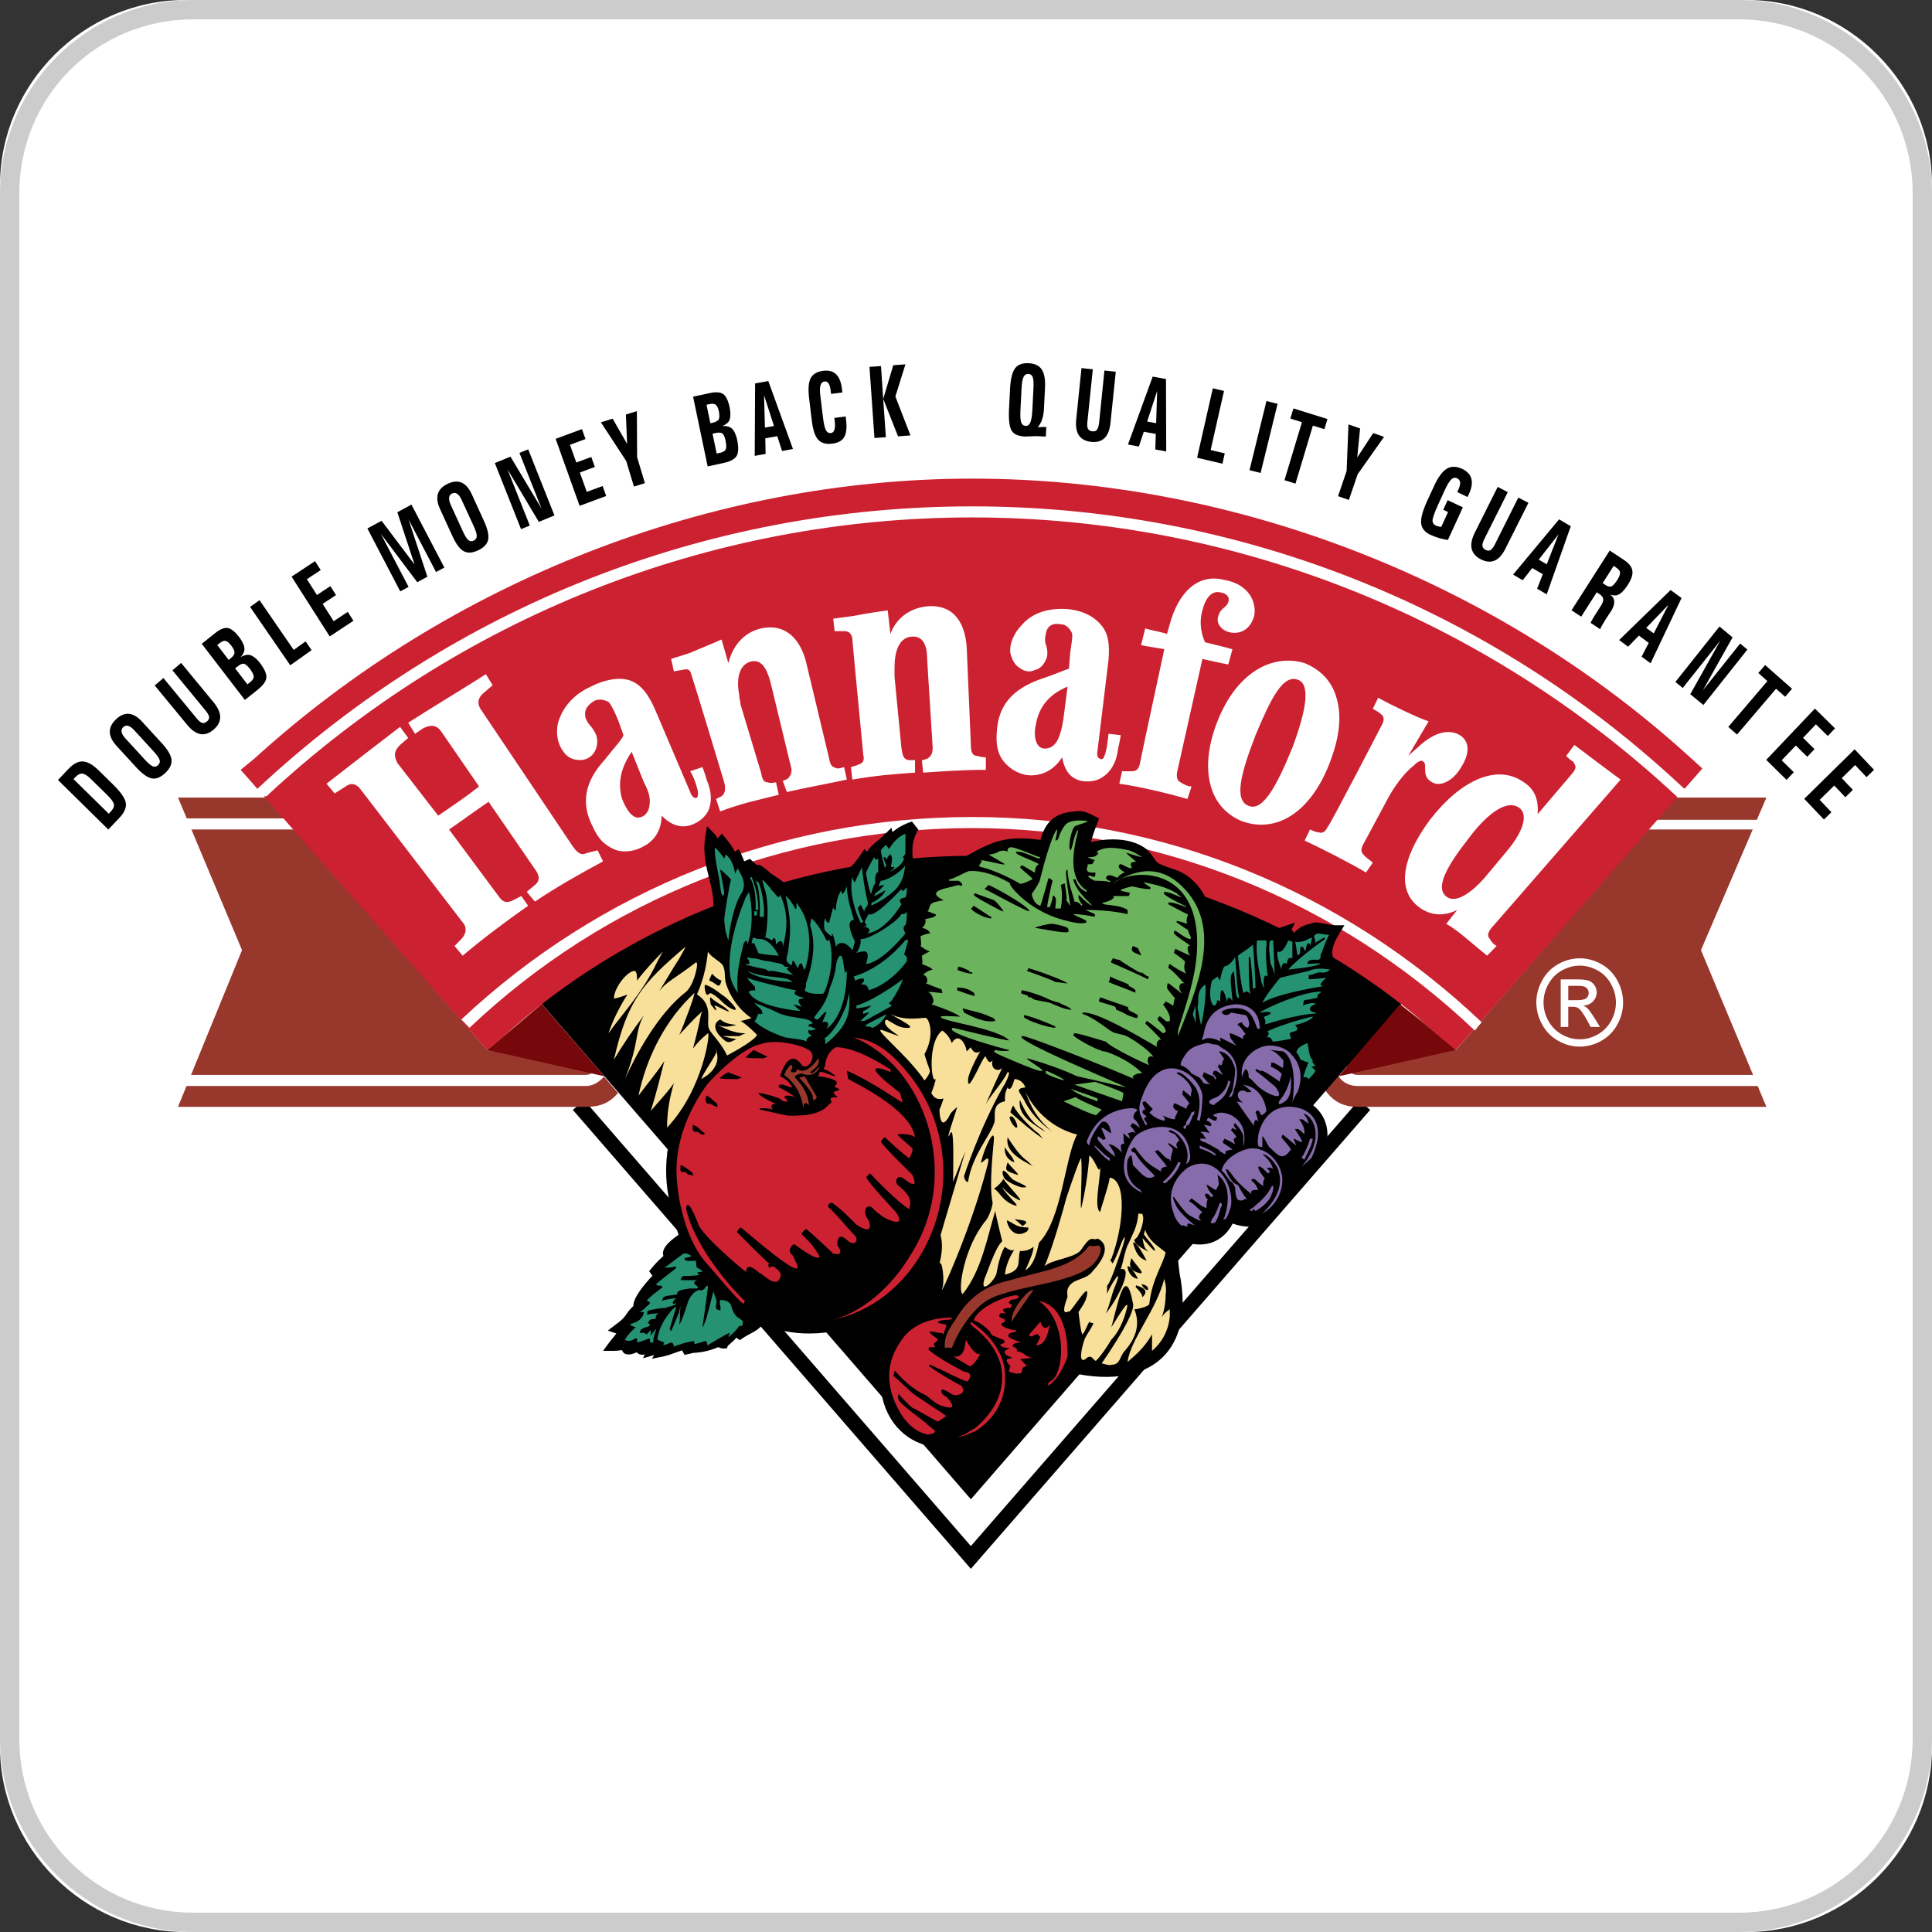 <?xml version="1.0" encoding="utf-8"?>
<!-- Generator: Adobe Illustrator 16.0.0, SVG Export Plug-In . SVG Version: 6.00 Build 0)  -->
<!DOCTYPE svg PUBLIC "-//W3C//DTD SVG 1.1//EN" "http://www.w3.org/Graphics/SVG/1.1/DTD/svg11.dtd">
<svg version="1.1" id="Capa_1" xmlns="http://www.w3.org/2000/svg" xmlns:xlink="http://www.w3.org/1999/xlink" x="0px" y="0px"
	 width="500px" height="500px" viewBox="0 0 500 500" enable-background="new 0 0 500 500" xml:space="preserve">
<rect x="0" y="0" width="500" height="500" fill="#333333" stroke="none"/>
<g id="XMLID_595_">
	<path id="XMLID_1222_" fill="#FFFFFF" d="M47.979,499.998C21.717,499.998,0,478.283,0,452.019V47.98C0,21.717,21.717,0,47.979,0
		H452.02c26.262,0,47.979,21.718,47.979,47.98v404.041c0,26.262-21.719,47.979-47.979,47.979H47.979V499.998z"/>
	<path id="XMLID_1219_" fill="#CCCCCC" d="M450.001,5.001c25,0,44.999,20,44.999,45v400c0,25-20.001,45.002-44.999,45.002H50.002
		c-25,0-45-20.002-45-45.002V50.002c0-25,20-45,45-45L450.001,5.001 M450.001,0H50.002c-27.5,0-50,22.501-50,50.002v400.001
		c0,27.498,22.5,49.996,49.999,49.996h400C477.5,500,500,477.501,500,450.003V50.002C500.001,22.502,477.5,0,450.001,0L450.001,0z"
		/>
</g>
<g>
	<path d="M15,201.86l1.028-1.078l1.683-1.773c1.295-1.371,2.552-2.024,3.765-1.938c1.214,0.065,2.595,0.86,4.146,2.384l3.65,3.591
		c1.964,1.926,3.058,3.493,3.281,4.701c0.218,1.208-0.343,2.535-1.692,3.949l-1.796,1.894l-1.027,1.089L15,201.86z M28.14,210.589
		l0.544-0.577c0.648-0.687,0.91-1.317,0.789-1.882c-0.119-0.566-0.669-1.339-1.643-2.307l-4.31-4.223
		c-0.882-0.871-1.61-1.328-2.193-1.393c-0.576-0.065-1.201,0.25-1.871,0.958l-0.436,0.457L28.14,210.589z M42.766,200.054
		c-1.208,1.143-2.373,1.61-3.499,1.393c-1.126-0.218-2.46-1.176-4-2.851l-5.092-5.55c-1.149-1.263-1.736-2.459-1.758-3.613
		c-0.021-1.143,0.511-2.241,1.615-3.286c1.1-1.045,2.216-1.512,3.336-1.415c1.126,0.109,2.264,0.783,3.412,2.046l5.094,5.549
		c1.533,1.676,2.372,3.09,2.508,4.254C44.518,197.748,43.979,198.901,42.766,200.054L42.766,200.054z M40.903,198.03
		c0.431-0.413,0.562-0.871,0.397-1.381c-0.163-0.512-0.664-1.229-1.496-2.144l-5.093-5.549c-0.556-0.609-1.072-0.979-1.552-1.1
		c-0.479-0.142-0.902-0.022-1.273,0.326c-0.369,0.349-0.505,0.774-0.407,1.273c0.092,0.479,0.418,1.046,0.974,1.643l5.093,5.561
		c0.838,0.914,1.497,1.458,1.99,1.665C40.027,198.53,40.485,198.422,40.903,198.03z M55.253,181.729
		c1.148,1.392,1.73,2.677,1.73,3.874c0,1.176-0.565,2.242-1.703,3.222c-1.137,0.979-2.279,1.35-3.417,1.154
		c-1.147-0.218-2.291-1.021-3.443-2.416l-8.379-10.164l1.126-0.958l1.127-0.968l8.537,10.359c0.576,0.708,1.065,1.121,1.463,1.252
		c0.402,0.131,0.815,0.011,1.256-0.37c0.436-0.37,0.621-0.762,0.566-1.186c-0.054-0.424-0.376-0.99-0.951-1.687l-8.537-10.359
		l1.126-0.958l1.121-0.958L55.253,181.729z M52.206,166.612l1.163-0.925l2.297-1.828c1.306-1.045,2.405-1.48,3.286-1.328
		c0.881,0.152,1.877,0.958,2.998,2.405l-0.223-0.294c1.131,1.479,1.645,2.678,1.524,3.603c-0.071,0.555-0.394,1.153-0.958,1.795
		c0.794-0.435,1.485-0.631,2.079-0.576c0.93,0.098,1.937,0.848,3.035,2.274l-0.229-0.294c1.247,1.622,1.834,2.927,1.758,3.896
		c-0.071,0.968-0.844,2.046-2.307,3.21l-2.101,1.677l-1.165,0.914L52.206,166.612L52.206,166.612z M59.181,170.792l0.468-0.381
		c0.687-0.544,1.04-1.055,1.04-1.523c0.005-0.479-0.321-1.154-0.991-2.024l0.219,0.293c-0.578-0.751-1.089-1.186-1.519-1.285
		c-0.436-0.098-0.963,0.098-1.573,0.587l-0.599,0.468L59.181,170.792L59.181,170.792z M64.028,177.104l0.735-0.577
		c0.632-0.5,0.931-1.002,0.904-1.48c-0.028-0.479-0.397-1.175-1.116-2.112l0.232,0.305c-0.669-0.871-1.208-1.349-1.626-1.459
		c-0.419-0.086-0.979,0.131-1.681,0.697l-0.621,0.501L64.028,177.104L64.028,177.104z M75.125,172.174L64.726,157.07l1.219-0.871
		l1.22-0.871l8.847,12.864l3.084-2.198l0.772,1.132l0.778,1.121L75.125,172.174z M85.333,164.708l-9.87-15.475l6.071-4.004
		l0.735,1.154l0.735,1.154l-3.581,2.361l2.605,4.091l3.467-2.296l0.734,1.154L86.964,154l-3.465,2.285l2.855,4.483l3.651-2.416
		l0.733,1.153l0.735,1.154L85.333,164.708L85.333,164.708z M105.74,151.89l-1.071,0.587l-1.078,0.577l-8.509-16.291l1.834-0.991
		l1.838-0.99l8.562,11.351l-0.01,0.011l-4.473-13.57l1.816-0.99l1.834-0.99L115,146.885l-1.078,0.577l-1.078,0.578l-7.145-13.668
		l0.007-0.01l4.896,14.897l-1.305,0.708l-1.306,0.707l-9.425-12.515h-0.005L105.74,151.89L105.74,151.89z M123.751,142.422
		c-1.501,0.719-2.753,0.783-3.754,0.218c-1.014-0.555-1.992-1.873-2.938-3.961l-3.145-6.877c-0.725-1.557-0.914-2.884-0.588-3.983
		c0.327-1.089,1.176-1.97,2.536-2.612c1.36-0.653,2.568-0.75,3.604-0.304c1.045,0.458,1.915,1.458,2.633,3.014l3.145,6.889
		c0.947,2.067,1.317,3.689,1.1,4.832C126.112,140.79,125.252,141.704,123.751,142.422L123.751,142.422z M122.597,139.919
		c0.521-0.26,0.783-0.653,0.783-1.196c0.011-0.544-0.25-1.371-0.763-2.503l-3.154-6.878c-0.35-0.762-0.729-1.262-1.144-1.544
		c-0.424-0.272-0.859-0.306-1.315-0.087c-0.457,0.219-0.72,0.587-0.773,1.088c-0.055,0.49,0.086,1.11,0.425,1.872l3.155,6.877
		c0.523,1.132,0.98,1.872,1.394,2.22C121.617,140.115,122.074,140.159,122.597,139.919L122.597,139.919z M137.114,136.023
		l-1.132,0.458l-1.131,0.467l-6.79-17.106l2.024-0.827l2.023-0.838l8.063,13.483l-5.735-14.441l1.132-0.458l1.132-0.467l6.79,17.107
		l-2.023,0.827l-2.013,0.838l-8.118-13.604L137.114,136.023z M150,130.909l-6.203-17.334l6.812-2.515l0.458,1.284l0.457,1.284
		l-4.016,1.492l1.643,4.581l3.874-1.436l0.458,1.284l0.467,1.295l-3.885,1.447l1.795,5.006l4.091-1.512l0.469,1.284l0.457,1.295
		L150,130.909L150,130.909z M162.078,119.34l-6.562-10.043l1.513-0.474l1.523-0.473l3.744,6.54v-0.021l-0.316-7.585l1.415-0.441
		l1.426-0.441l0.065,11.916l2.014,6.726l-1.415,0.446l-1.426,0.435L162.078,119.34L162.078,119.34z M179.37,102.664l1.447-0.315
		l2.852-0.615c1.622-0.348,2.798-0.261,3.525,0.267c0.718,0.528,1.285,1.698,1.655,3.505l-0.076-0.36
		c0.381,1.834,0.327,3.14-0.174,3.918c-0.305,0.467-0.849,0.86-1.644,1.186c0.913-0.038,1.61,0.098,2.122,0.408
		c0.796,0.489,1.384,1.632,1.752,3.406l-0.087-0.371c0.437,2.014,0.393,3.44-0.086,4.288c-0.49,0.837-1.644,1.459-3.461,1.85
		l-2.61,0.566l-1.447,0.305L179.37,102.664L179.37,102.664z M183.842,109.531l0.588-0.125c0.849-0.186,1.393-0.496,1.589-0.919
		c0.217-0.425,0.207-1.171-0.021-2.253l0.075,0.359c-0.196-0.941-0.468-1.55-0.815-1.834c-0.349-0.277-0.914-0.337-1.675-0.174
		l-0.74,0.164L183.842,109.531L183.842,109.531z M185.474,117.372l0.914-0.196c0.784-0.173,1.262-0.479,1.447-0.913
		c0.185-0.447,0.152-1.241-0.099-2.405l0.086,0.371c-0.229-1.078-0.5-1.753-0.849-2.025c-0.326-0.271-0.936-0.316-1.806-0.13
		l-0.763,0.164L185.474,117.372L185.474,117.372z M195.422,99.231l1.697-0.304l1.72-0.31l6.377,17.579l-1.405,0.262l-1.415,0.261
		l-1.24-3.831l-3.102,0.555l0.087,4.037l-1.404,0.24l-1.415,0.262L195.422,99.231z M197.967,110.663l2.34-0.419l-2.558-7.928h-0.012
		L197.967,110.663z M218.86,107.784l0.064,0.544c0.285,2.144,0.153,3.71-0.392,4.711c-0.544,0.99-1.589,1.578-3.146,1.774
		c-1.652,0.207-2.883-0.141-3.676-1.056c-0.795-0.893-1.34-2.558-1.623-4.973l-0.686-5.643c-0.293-2.432-0.163-4.189,0.393-5.261
		c0.555-1.072,1.666-1.72,3.318-1.926c1.438-0.174,2.546,0.157,3.352,0.996c0.762,0.783,1.24,2.024,1.437,3.732l0.043,0.349
		l0.065,0.544l-2.928,0.37l-0.064-0.544c-0.1-0.957-0.283-1.654-0.544-2.1c-0.272-0.446-0.609-0.642-1.033-0.593
		c-0.544,0.07-0.914,0.392-1.088,0.963c-0.187,0.572-0.195,1.464-0.054,2.688l0.686,5.647c0.196,1.589,0.436,2.683,0.74,3.281
		c0.304,0.598,0.74,0.859,1.328,0.772c0.457-0.044,0.762-0.348,0.914-0.914c0.164-0.56,0.174-1.382,0.021-2.448l-0.066-0.544
		L218.86,107.784L218.86,107.784z M229.263,113.149l-1.479,0.098l-1.479,0.109l-1.284-18.408l1.479-0.103l1.502-0.109l0.565,8.467
		h0.022l2.59-8.689l1.557-0.109l1.589-0.114l-2.601,8.319l3.906,10.083l-1.609,0.109l-1.61,0.12l-3.842-9.717l0,0L229.263,113.149
		L229.263,113.149z M266.258,94.002c1.589,0.087,2.721,0.637,3.372,1.66c0.653,1.023,0.938,2.64,0.808,4.848l-0.262,5.306
		c-0.108,2.079-0.632,3.657-1.609,4.734l2.219-0.065l-0.13,2.502l-2.416-0.12l-2.96,0.109c-1.806-0.087-2.98-0.631-3.525-1.611
		c-0.545-0.979-0.763-2.9-0.608-5.746l0.261-5.12c0.131-2.47,0.565-4.189,1.284-5.169C263.406,94.356,264.604,93.915,266.258,94.002
		L266.258,94.002z M266.192,96.777c-0.608-0.033-1.045,0.239-1.306,0.815c-0.283,0.582-0.456,1.627-0.521,3.134l-0.261,5.121
		c-0.088,1.599-0.045,2.72,0.15,3.356c0.196,0.642,0.589,0.974,1.154,1.007c0.588,0.027,1.001-0.277,1.261-0.919
		c0.263-0.637,0.437-1.795,0.522-3.466l0.262-5.305c0.065-1.366,0.021-2.324-0.175-2.879c-0.152-0.517-0.631-0.871-1.174-0.876
		L266.192,96.777L266.192,96.777z M287.391,109.406c-0.174,1.806-0.696,3.134-1.523,3.951c-0.827,0.816-2.002,1.164-3.461,1.001
		c-1.479-0.163-2.546-0.729-3.199-1.708c-0.651-0.979-0.87-2.383-0.674-4.189l1.352-13.2l1.458,0.157l1.479,0.153l-1.394,13.449
		c-0.109,0.909-0.066,1.556,0.131,1.933c0.193,0.392,0.564,0.609,1.131,0.674c0.565,0.065,0.979-0.087,1.22-0.414
		c0.261-0.337,0.436-0.958,0.543-1.872l1.371-13.445l1.48,0.152l1.458,0.157L287.391,109.406z M298.317,97.463l1.697,0.305
		l1.739,0.31l0.065,18.75l-1.414-0.26l-1.415-0.251l0.131-4.026l-3.111-0.555l-1.264,3.819l-1.393-0.25l-1.437-0.262L298.317,97.463
		L298.317,97.463z M296.88,109.096l2.329,0.418l0.262-8.347L296.88,109.096z M309.808,118.459l4.07-17.971l1.436,0.343l1.459,0.337
		l-3.46,15.301l3.657,0.859l-0.307,1.338l-0.281,1.339L309.808,118.459z M327.765,103.774l1.414,0.365l1.459,0.365l-4.396,17.895
		l-1.414-0.36l-1.46-0.358L327.765,103.774z M336.947,109.258l-3.003-0.93l0.392-1.317l0.414-1.312l8.792,2.742l-0.392,1.311
		l-0.393,1.317l-2.981-0.93l-4.506,15.022l-1.414-0.446l-1.437-0.446L336.947,109.258L336.947,109.258z M348.505,121.888
		l0.479-12.052l1.502,0.521l1.502,0.529l-0.74,7.53v-0.011l4.136-6.323l1.394,0.479l1.415,0.5l-6.835,9.674l-2.264,6.648
		l-1.393-0.489l-1.414-0.491L348.505,121.888z M370.271,138.461c-1.524-0.718-2.329-1.719-2.483-3.002
		c-0.129-1.284,0.371-3.2,1.523-5.735l1.831-3.962c1.044-2.274,2.132-3.765,3.286-4.451c1.13-0.697,2.458-0.674,4.003,0.044
		c1.328,0.631,2.122,1.523,2.384,2.644c0.283,1.121,0,2.503-0.782,4.125l-0.229,0.5l-2.679-1.272l0.24-0.491
		c0.37-0.805,0.543-1.458,0.522-1.979c-0.044-0.479-0.326-0.892-0.764-1.089c-0.563-0.261-1.064-0.174-1.545,0.284
		c-0.456,0.434-1.021,1.359-1.676,2.764l-1.806,3.961c-0.826,1.828-1.284,3.091-1.351,3.765c-0.044,0.674,0.239,1.176,0.893,1.48
		c0.262,0.108,0.697,0.228,1.351,0.326l1.764-3.864l-1.24-0.577l1.132-2.492l3.938,1.861l-3.873,8.444
		c-1.545-0.217-3.023-0.653-4.438-1.306L370.271,138.461L370.271,138.461z M389.63,141.943c-0.806,1.632-1.74,2.676-2.808,3.135
		c-1.066,0.467-2.264,0.348-3.591-0.328c-1.328-0.696-2.112-1.609-2.372-2.763c-0.262-1.154,0.021-2.536,0.827-4.157l5.92-11.829
		l1.305,0.686l1.308,0.674l-6.029,12.046c-0.413,0.816-0.587,1.426-0.544,1.861c0.044,0.424,0.306,0.762,0.805,1.034
		c0.502,0.26,0.938,0.272,1.309,0.054c0.348-0.218,0.738-0.729,1.151-1.545l6.028-12.047l1.306,0.686l1.309,0.675L389.63,141.943z
		 M403.493,134.402l1.501,0.881l1.524,0.893l-6.227,17.64l-1.239-0.729l-1.241-0.729l1.46-3.754l-2.723-1.6l-2.48,3.155l-1.24-0.729
		l-1.24-0.729L403.493,134.402L403.493,134.402z M398.226,144.839l2.068,1.197l3.046-7.748l0,0L398.226,144.839L398.226,144.839z
		 M416.596,142.476l1.239,0.817l2.416,1.6c1.306,0.86,2.045,1.785,2.198,2.774c0.174,0.98-0.219,2.198-1.132,3.635
		c-1.044,1.644-2.023,2.558-2.961,2.764c-0.456,0.087-1.044,0.021-1.719-0.197l0.13,0.088c0.652,0.392,1.023,1.109,1.002,1.871
		c-0.021,0.795-0.37,1.709-1.088,2.731c-0.413,0.588-0.807,1.208-1.22,1.861c-0.325,0.521-0.632,1.044-0.937,1.566
		c-0.153,0.272-0.282,0.555-0.392,0.849l-1.242-0.827l-1.239-0.806c0.065-0.207,0.218-0.479,0.413-0.827
		c0.196-0.36,0.521-0.871,0.957-1.567l1.197-1.873c0.501-0.772,0.738-1.393,0.696-1.872c-0.043-0.479-0.35-0.914-0.958-1.306
		l-0.718-0.479l-4.026,6.312l-1.24-0.816l-1.264-0.827L416.596,142.476L416.596,142.476z M414.768,150.91l0.674,0.457
		c0.651,0.424,1.175,0.554,1.59,0.391c0.391-0.163,0.893-0.696,1.479-1.6c0.544-0.838,0.782-1.501,0.763-1.958
		c-0.023-0.457-0.371-0.882-0.981-1.295l-0.674-0.457L414.768,150.91L414.768,150.91z M432.353,152.695l1.414,1.033l1.415,1.045
		l-8.01,16.877l-1.152-0.848l-1.176-0.86l1.85-3.569l-2.546-1.882l-2.786,2.873l-1.152-0.849l-1.177-0.87L432.353,152.695z
		 M426.041,162.5l1.938,1.426l3.809-7.39v-0.01L426.041,162.5z M435.487,178.05l-0.937-0.783l-0.958-0.783l11.404-14.343
		l1.697,1.403l1.698,1.404l-7.685,13.7l9.643-12.102l0.938,0.774l0.937,0.783l-11.385,14.343l-1.697-1.393l-1.697-1.393
		l7.747-13.821L435.487,178.05L435.487,178.05z M457.403,176.265l-2.351-2.089l0.892-1.045l0.871-1.022l6.964,6.147l-0.893,1.034
		l-0.893,1.034l-2.351-2.078l-10.1,11.852l-1.133-0.991l-1.131-0.99L457.403,176.265L457.403,176.265z M457.099,196.648
		l12.602-13.266l5.202,5.116l-0.938,0.989l-0.936,0.99l-3.07-3.025l-3.328,3.504l2.96,2.917l-0.938,1.001l-0.936,0.979l-2.961-2.916
		l-3.656,3.83l3.135,3.091l-0.938,0.979l-0.937,0.991L457.099,196.648L457.099,196.648z M466.936,206.736l13.038-12.819l5.026,5.311
		l-0.958,0.936l-0.979,0.958l-2.962-3.124l-3.458,3.384l2.871,3.026l-0.958,0.957l-0.979,0.957l-2.873-3.025l-3.766,3.699
		l3.025,3.199l-0.958,0.947l-0.979,0.946L466.936,206.736L466.936,206.736z"/>
	<path fill="#FFFFFF" d="M151.751,285.371h2.448h194.458h2.459l-99.854,114.751L151.751,285.371z"/>
	<path d="M354.598,287.242L251.261,406.01L148.256,287.242l1.415-1.221l0.751-0.652l0.751-0.663l0.576,0.663l99.511,114.753
		l99.855-114.753l0.566-0.663l0.762,0.663L354.598,287.242z"/>
	<path fill="#98372C" d="M69.334,206.41H46.068l16.567,39.48l-16.568,40.557h105.758c3.525,0,6.008-1.076,8.118-3.59l-19.74-22.963
		c-1.763,1.428-5.647,5.377-14.104,11.83L69.334,206.41z"/>
	<path fill="#FFFFFF" d="M154.308,276.033c-0.36,1.078-1.066,2.154-2.83,2.154H48.185l-1.769,2.873h105.062
		c1.763,0,3.178-0.718,4.583-2.154C157.474,277.482,153.949,276.761,154.308,276.033z M48.887,214.668H76.74l-2.464-2.873H47.125
		L48.887,214.668z"/>
	<path fill="#98372C" d="M433.528,206.41h23.614l-16.934,39.48l16.934,40.557H351.378c-3.874,0-6.334-1.437-8.468-4.309
		l19.395-22.244c3.525,2.873,9.532,6.812,14.474,11.84L433.528,206.41L433.528,206.41z"/>
	<path fill="#FFFFFF" d="M346.46,278.546c1.044,1.797,3.153,2.514,4.918,2.514h104.001l-1.415-2.871H351.378
		c-1.415,0-2.111-0.707-2.808-2.154C348.222,275.674,345.74,277.482,346.46,278.546L346.46,278.546z M455.379,212.156h-27.14
		l-2.134,2.514h27.511L455.379,212.156z"/>
	<path d="M135.612,254.507l115.649,133.505l115.983-133.505c-32.082-24.768-72.28-39.48-115.983-39.48
		C207.893,215.027,167.693,229.74,135.612,254.507z"/>
	<path fill="#76070B" d="M126.101,271.723l30.318,6.822l-16.214-18.651C136.678,262.756,129.628,268.863,126.101,271.723
		L126.101,271.723z M376.777,271.723l-30.317,6.822l15.845-18.651C365.83,262.756,373.251,268.863,376.777,271.723L376.777,271.723z
		"/>
	<path fill="#CC2131" d="M440.579,198.879l-3.177-2.873c-50.428-45.943-118.105-72.138-185.792-72.138
		c-67.704,0-135.39,26.563-185.803,72.486l-3.525,2.873l63.819,72.497l3.526-2.873c32.775-30.143,77.558-47.369,121.983-47.369
		c44.072,0,88.842,17.228,121.62,47.369l3.523,2.873L440.579,198.879z"/>
	<path fill="#FFFFFF" d="M67.924,206.062l-1.763-1.438l0.707-0.719c50.417-47.021,115.994-72.856,184.741-72.856
		c68.405,0,133.972,25.834,184.028,72.856l0.697,0.349l-2.111,2.155l-0.35-0.348c-49.709-46.305-114.578-72.15-182.266-72.15
		c-68.051,0-132.92,25.845-182.629,72.15H67.924L67.924,206.062z M119.398,263.834c35.954-33.733,82.857-52.397,132.212-52.397
		c48.644,0,95.545,18.664,131.838,53.116l-1.763,2.154c-35.945-34.095-82.129-52.396-130.075-52.396
		c-48.66,0-94.843,18.303-130.101,51.678L119.398,263.834L119.398,263.834z"/>
	<path fill="#FFFFFF" d="M289.328,193.853c-0.349,3.591-2.111,6.105-3.874,7.182c-1.415,1.067-3.524,1.437-5.637,1.067
		c-2.829-0.718-4.224-2.503-4.941-6.095c-2.11,3.232-4.939,4.658-8.116,4.658c-2.112,0-4.571-1.066-6.334-2.862
		c-1.416-1.437-2.831-3.591-2.46-8.26c0.349-7.171,4.223-11.123,10.927-13.637c4.223-1.426,6.702-2.513,7.747-2.873l0.35-4.298
		c0.368-2.525,0.717-4.31,0.368-5.027c-0.718-1.437-1.763-2.155-2.828-2.155c-2.112-0.369-3.527,0.36-3.874,2.503
		c-0.697,2.874,0.695,2.874,0.347,5.746c-0.347,1.436-1.414,3.231-3.177,3.591c-1.394,0.718-2.809,0.359-4.223-0.718
		c-1.066-0.718-1.764-2.155-2.11-3.591c-0.37-2.502,1.044-5.375,2.806-7.171c1.765-2.154,5.289-4.667,11.646-4.309
		c4.57,0.359,7.4,2.144,9.163,4.309c1.763,2.144,2.111,5.018,1.763,8.967l-2.83,23.32c-0.348,1.807,0.369,2.155,0.72,2.155
		c0.349,0.371,0.349,0,0.695,0c1.066-1.436,1.415-6.454,1.415-6.454l3.179,0.359C290.048,190.26,289.696,192.415,289.328,193.853
		L289.328,193.853z M276.291,177.702c-5.289,2.154-7.398,5.746-8.116,9.336c-0.698,2.873-0.35,5.029,0.718,6.095
		c0.695,0.719,1.763,0.719,2.808,0.359c1.762-0.718,2.829-2.862,3.523-7.542L276.291,177.702L276.291,177.702z M181.797,198.52
		l-3.179,1.078c0.719,1.066,1.415,2.873,1.774,4.311c0.348,1.065,0.348,2.154,0,2.502c-0.707,0.369-1.404-0.348-1.774-1.438
		l-9.162-21.524c-1.764-3.951-3.526-6.105-5.984-7.182c-2.471-1.066-6.356-0.718-10.578,1.437c-5.636,2.514-7.759,6.823-8.466,9.336
		c-0.697,2.873,0,5.747,1.415,7.53c1.415,2.155,4.232,2.515,5.996,1.796c2.47-1.078,3.167-3.95,2.47-6.105
		c-1.066-2.503-2.122-2.503-2.83-4.658c-0.348-2.154,0.707-3.231,2.47-4.309c1.057-0.359,2.122-0.359,3.526,0.359
		c0.707,0.718,1.404,2.155,2.47,4.668l1.415,3.94c-0.358,1.088-2.121,2.873-4.939,6.464c-4.941,5.386-6.355,11.121-2.829,17.586
		c1.763,3.95,4.244,5.027,6.007,5.745c2.459,0.718,5.289,0,7.04-1.077c2.818-1.426,4.583-4.299,4.583-7.89
		c2.47,2.503,4.939,3.222,7.398,2.503c2.122-0.718,3.526-1.785,4.593-3.58c1.056-2.154,1.056-5.027-0.349-8.26
		C182.503,200.315,181.797,198.52,181.797,198.52L181.797,198.52z M166.648,202.47c1.404,2.503,1.763,4.657,1.404,6.094
		c0,0.719-0.707,2.514-2.122,2.873c-1.763,0.719-3.526-1.078-4.93-4.656c-1.056-3.592-0.708-7.542,2.471-12.21L166.648,202.47
		L166.648,202.47z M359.496,206.062l-6.354,11.838c-1.393,2.154-0.696,2.873,0,3.592c0.718,0.718,1.414,1.066,2.133,1.783
		l-1.763,2.525c-4.244-2.525-11.296-6.115-15.866-8.271l1.393-2.862c0,0,1.415,0.719,2.134,0.719c1.045,0.358,1.763,0,2.458-1.437
		c0.35,0,13.757-25.846,14.104-26.564c0.696-1.436,0.349-2.144-0.718-2.873c-0.349-0.348-1.741-1.066-1.741-1.066l1.394-2.873
		c2.479,1.437,10.577,5.375,13.061,6.094l-5.29,8.979c0.697-0.718,2.459-2.155,3.178-2.873c4.571-3.952,7.749-3.591,9.511-2.874
		c3.168,1.438,3.518,4.669,1.046,8.62c-2.11,3.58-4.92,4.668-6.682,4.298c-4.244-1.437-1.763-5.017-3.178-5.735
		c-0.352-0.359-1.066-0.359-2.482,1.078C364.436,199.237,361.955,201.752,359.496,206.062z M304.846,198.879
		c-0.696,2.503,0,3.222,0.696,3.591c1.066,0.719,2.135,1.078,2.83,1.078l-1.066,3.232c-4.94-1.437-12.34-3.232-17.629-3.95
		l0.719-3.232h2.459c1.065,0,1.763-0.359,2.111-1.794c0-0.359,6.354-29.785,6.354-29.785c-1.763-0.359-4.592-0.719-6.006-1.077
		l1.065-4.298c2.459,0.707,4.939,1.066,5.637,1.426l0.719-2.514c2.111-7.9,7.052-13.276,14.081-11.481
		c6.354,1.078,8.467,5.735,7.77,9.326c-1.064,3.591-3.524,4.669-6.006,4.31c-2.11-0.36-4.224-2.155-3.156-4.658
		c0.349-1.088,1.394-1.806,1.765-2.154c1.393-1.437,1.045-3.244-1.416-3.591c-1.415-0.37-3.523,0.348-4.591,4.657
		c-1.045,3.591,0,6.823,0.695,8.259c2.83,0.718,4.594,1.078,7.074,1.795l-1.066,3.94c-2.112-0.349-4.94-1.067-6.703-1.426
		L304.846,198.879z M343.979,197.802c-4.94,12.557-13.755,17.943-22.57,14.712c-3.523-1.437-5.983-3.95-7.398-7.171
		c-2.112-5.027-1.764-11.492,1.065-18.673c4.94-12.559,14.104-17.586,22.547-15.062c3.526,1.437,6.356,3.939,7.771,7.53
		C347.504,184.514,346.807,190.63,343.979,197.802L343.979,197.802z M334.467,193.492c3.872-10.415,4.569-16.508,1.393-17.585
		c-3.874-1.426-7.029,5.028-10.926,14.354c-3.874,10.055-5.638,16.868-1.764,18.305
		C326.697,210.001,330.224,203.906,334.467,193.492L334.467,193.492z M138.441,229.023l-2.121,1.795l2.121,2.514
		c5.289-3.592,11.623-7.182,17.629-10.402l-1.415-2.873l-2.829,0.719c-1.403,0.717-2.459,0-3.874-2.156l-23.614-35.171
		c-1.066-1.795-0.349-3.243,1.055-4.31l2.112-1.795l-1.764-2.862c-6.692,4.298-13.396,8.249-20.094,12.557l1.763,2.873l2.116-1.436
		c2.117-1.088,3.526-0.718,4.582,0.719l9.881,14.354c-3.178,2.515-7.411,5.388-10.583,7.542l-10.577-13.646
		c-1.062-2.155-0.701-3.222,0.707-4.657l2.112-1.807l-2.112-2.862c-5.643,4.299-13.048,10.045-19.037,14.712l2.116,2.515
		l2.818-1.796c1.409-1.078,2.819-0.718,3.874,0.718l26.438,34.453c1.066,1.078,1.066,2.862-0.349,4.3l-1.762,1.805l2.11,2.502
		c4.593-3.938,11.285-8.967,16.934-12.916l-1.763-2.516l-2.123,1.078c-1.404,0.719-2.472,0.719-3.516-0.718l-13.059-17.585
		c3.178-2.155,7.052-5.018,10.229-7.171l12.342,17.935C139.486,226.519,139.846,227.945,138.441,229.023L138.441,229.023z
		 M216.706,198.879c-1.414-0.36-1.764-0.718-2.111-2.513l-6.008-25.127c-1.402-5.376-4.918-10.044-11.621-8.607
		c-4.592,1.078-7.41,4.668-8.467,8.978l-1.764-6.104c0,0-4.939,2.144-8.466,3.58l-4.582,1.437l0.708,3.243
		c0,0,1.763-0.37,2.111-0.37c1.415-0.348,2.11-0.348,2.471,1.437c0.359,0.718,8.456,27.64,8.456,27.64
		c0.359,1.437,0.359,2.873-0.697,3.593l-1.415,0.717l1.056,3.221c5.648-2.155,9.523-2.873,15.159-4.311l-0.696-3.221
		c-0.359,0-1.415,0.359-2.122,0c-1.057,0-1.415-0.718-1.764-2.513l-5.288-17.586c0-0.718-0.36-1.436-0.36-2.514
		c-0.697-3.591-0.349-7.531,2.83-8.619c2.817-0.718,4.223,1.437,5.289,5.386l5.288,21.896c0.349,1.078,0,2.145-0.719,2.862
		c-0.347,0.37-0.697,0.37-1.402,0.719l1.056,2.874c4.581-1.066,10.577-2.145,15.517-3.223l-0.718-3.232
		C218.47,198.52,217.402,198.879,216.706,198.879L216.706,198.879z M253.025,195.646c-1.415,0-1.765-1.078-1.765-2.873l-1.07-25.127
		c-0.35-5.734-2.809-11.121-9.859-10.762c-4.939,0.359-8.477,3.231-9.893,7.182l-0.697-6.105c0,0-5.289,0.718-8.814,1.436
		l-5.289,0.718l0.359,3.231h2.471c1.056,0,1.764,0.36,2.111,1.796c0,1.078,2.829,29.784,2.829,30.144
		c0.349,1.438,0,2.155-1.065,2.515c-0.697,0.359-2.112,0.717-2.112,0.717l0.349,3.232c6.355-1.077,10.926-1.437,16.225-1.795v-3.231
		h-1.762c-1.066-0.359-1.416-0.719-1.764-3.232l-1.773-18.304v-2.513c0-3.939,1.078-7.53,4.233-7.901
		c3.179-0.348,4.222,2.155,4.222,6.116l1.416,22.603c0,1.437-0.348,2.154-1.416,2.873c-0.348,0-0.697,0.359-1.393,0.359l0.348,3.231
		c5.637-0.36,9.86-0.718,16.221-0.718v-3.232C255.136,196.006,254.068,196.006,253.025,195.646L253.025,195.646z M374.645,232.254
		c-3.525-2.153-0.35-7.89,5.277-15.071c4.243-5.746,9.532-10.414,13.06-8.26c2.807,1.796,1.045,6.454-2.83,11.133l-5.985,7.172
		C380.989,230.818,377.125,233.691,374.645,232.254z M377.125,235.486l-2.829,3.592c3.18,1.785,7.391,5.734,10.566,8.248l2.46-2.502
		c-0.74-0.414-1.351-1.045-1.741-1.807c-0.719-0.718-0.719-1.785,1.045-3.591l32.799-37.674c-4.94-3.59-8.118-6.104-11.992-8.967
		l-2.111,2.862c0,0,1.045,1.078,1.763,1.436c0.697,1.078,1.046,1.437,0,2.873l-9.162,10.763c0.35-3.591-0.718-6.464-3.524-8.25
		c-7.052-5.027-16.574-0.369-24.321,9.687c-8.468,11.49-7.748,19.021-2.83,22.613C370.074,236.922,373.601,237.271,377.125,235.486
		L377.125,235.486z"/>
	<path d="M346.611,241.613l1.327-2.166h-2.546c-0.608,0-1.633-0.207-2.525-0.381c-0.957-0.185-1.785-0.336-2.416-0.336l-0.348,0.043
		c-2.853,0.719-3.505,1.133-3.744,1.371c-0.262,0.207-0.523,0.413-0.762,0.609c-0.22,0.206-0.566,0.479-0.739,0.631l-0.589-0.807
		l0.871-1.807l-3.635,1.241c-1.283,0.435-3.655,1.24-4.896,1.284c-0.239-0.6-0.783-1.001-1.46-1.001
		c-0.893,0-1.719,0.631-3.83,2.917l-0.457,0.425c-0.196,0.152-0.458,0.358-0.652,0.5l-1.023-2.601l-5.766,10.066
		c2.264-11.253,0.15-20.22-5.965-24.8c-1.632-1.176-3.109-1.676-4.569-2.153c-0.956-0.328-1.958-0.654-3.025-1.197
		c-0.435-0.219-0.913-0.903-1.371-1.567c-0.521-0.75-1.108-1.61-1.958-2.263c-2.11-1.567-5.069-2.395-8.531-2.395
		c-1.871,0-3.83,0.25-5.724,0.707c0.436-1.404,1.021-3.188,1.697-4.896l0.458-1.208l-1.566-0.806
		c-1.046-0.543-2.134-1.11-3.744-1.11c-0.393,0-0.825,0.044-1.152,0.108c-5.854,0.393-7.683,3.701-8.706,7.346
		c-1.915-0.271-3.591-0.402-5.158-0.402c-5.637,0-8.944,1.807-13.146,4.092l-1.748,0.959c-0.652,0.326-1.305,0.631-1.914,0.914
		c-2.09,0.957-4.049,1.871-5.529,3.678c-1.958,2.066-3.352,4.406-4.309,6.898l-1.285-0.631c0.218-1.023,0.393-2.122,0.565-3.46
		c0.306-0.382,0.479-0.871,0.479-1.339l-0.021-0.619l-0.85-1.001h-0.043c0.107-1.458,0-2.765-0.065-3.981
		c-0.196-2.611-0.348-4.875,1.437-7.771l-1.676-2.101c-1.371,0.467-3.265,1.229-5.037,2.752l-0.262-1.131l-1.328,1.316
		c-0.283,0.131-0.479,0.316-0.588,0.457l-0.218,0.337c-0.632,0.599-1.153,1.022-1.632,1.415c-0.958,0.762-1.764,1.415-2.59,2.72
		l-0.544-0.827l-1.22,1.752c-0.914,1.34-1.61,2.123-2.285,2.896c-0.598,0.686-1.174,1.359-1.827,2.296l-0.261-0.827l-1.633,2.482
		c-2.166,3.308-3.679,6.006-4.57,8.183c-0.676-0.968-1.469-1.632-2.416-1.545c-0.045-0.151-0.076-0.282-0.109-0.413
		c-0.609-2.252-0.805-3.003-2.023-3.003l-0.164,0.011c-0.141-0.141-0.392-0.381-0.75-0.826l-1.197,0.424
		c-0.98-1.545-2.112-2.502-3.7-3.592l-2.22-1.5v0.108c-0.457-0.544-0.958-1.045-1.556-1.394c-0.664-0.543-1.197-0.881-1.817-0.881
		l-0.272,0.012c-0.25-0.239-0.488-0.459-0.729-0.674c-0.305-0.25-0.599-0.523-0.936-0.871l-1.524,0.631
		c-0.044-0.088-0.066-0.163-0.098-0.262c-0.163-0.435-0.338-0.914-0.589-1.436l-0.729-1.471l-1.001,0.687
		c-0.631-1.284-1.121-1.905-2.036-3.069l-1.272-1.609l-1.144,1.154c-0.021,0.021-0.044,0.043-0.064,0.064
		c-0.207-0.445-0.425-0.849-0.719-1.143l-1.97-2.014l-0.458,2.785c-0.664,4.07,0.24,7.639,1.023,10.795
		c0.555,2.176,1.065,4.244,1.065,6.301c0,1.904,0.272,4.343,1.175,10.272c-0.306-0.228-0.652-0.401-1.022-0.489
		c-1.828-0.652-3.776-0.979-5.79-0.979c-6.639,0-12.928,3.56-17.085,6.584c-3.81,3.013-5.822,6.735-6.52,12.036
		c-2.177,14.408,6.236,22.961,13.006,29.838l0.435,0.447c0.326,0.336,0.859,0.772,1.458,1.271c0.762,0.631,2.579,2.135,2.786,2.829
		c0.098,0.306-0.087,1.22-0.196,1.765c-0.108,0.608-0.228,1.187-0.217,1.588c-0.729,6.64,0.337,11.449,1.796,16.998
		c0.163,0.651,0.381,1.308,0.62,1.98c0.195,0.564,0.392,1.132,0.565,1.719c-2.981,2.09-4.146,3.569-4.025,5.006
		c0.021,0.131,0.043,0.295,0.107,0.479c-1.349,1.196-2.59,2.522-3.698,3.948l0.849,1.197c-2.024,2.088-4.984,5.67-4.941,7.781
		c0,0.012,0,0.031,0,0.043c-0.902,0.816-1.349,1.469-1.763,2.059c-0.522,0.772-0.979,1.436-2.666,2.631l-2.177,1.666l2.209,0.74
		c-0.261,0.403-0.708,0.926-0.979,1.252c-0.282,0.336-0.564,0.676-0.782,0.97l-1.677,2.274h2.818c0.708,0,1.404-0.078,2.079-0.197
		c0.033,0.088,0.064,0.176,0.109,0.262c0.521,1.045,1.763,1.188,3.721,0.305c0.436,0.557,1.175,0.762,2.089,0.566l-0.5,0.99
		l2.906-0.84l-0.566,0.959l3.146-0.643c0.858-0.174,1.872-0.545,2.861-0.914c0.576-0.207,1.219-0.445,1.773-0.619l0.653,1.176
		c0.544-0.109,1.565-0.338,2.513-0.566v0.055l1.589-0.176c0.099-0.012,2.22-0.271,4.604-1.314c0.479,0.238,0.98,0.348,1.22,0.348
		l1.001-0.021l0.305-0.707c0.783-0.633,1.523-1.318,2.188-2.066l0.87,0.631c1.263-0.893,2.122-1.34,2.862-1.729
		c1.066-0.566,1.958-1.023,3.091-2.343c3.71,1.567,7.748,2.353,12.014,2.353c10.924,0,20.065-5.039,24.19-7.748
		c1.218,0.859,2.351,1.578,3.678,2.318c-4.95,2.404-8.456,7.771-9.282,14.561c-1.023,8.468,2.61,15.899,9.282,18.937
		c2.546,1.121,5.136,1.697,7.683,1.697c7.058,0,13.499-4.525,16.066-11.133c7.771,0.852,13.298-2.124,16.128-8.499
		c10.903,2.502,19.807,0.707,24.658-4.984c3.81-4.462,5.071-10.914,3.723-19.283c-0.261-0.99-0.349-2.046-0.479-3.166
		c-0.195-2.002-0.413-4.07-1.395-6.096c-0.607-1.229-1.915-1.564-2.96-1.838c-1.044-0.271-1.697-0.479-2.022-1.133
		c-0.349-0.576-0.326-1.164-0.283-2.178c0.044-0.912,0.109-2.045-0.327-3.33c-0.217-0.598-0.543-1.207-0.956-1.795
		c0.913,0.153,2.023,0.219,3.286,0.196c0.695,4.724,3.22,9.565,8.466,10.326c5.246,0.763,8.599-2.242,10.145-5.299
		c1.479,0.532,2.937,0.805,4.331,0.805c5.92,0,10.314-4.799,10.751-11.567c5.789-1.578,9.098-6.77,9.424-11.359
		c0.305-4.408-1.938-8.031-6.051-9.936c0.827-1.545,1.851-2.668,2.896-3.854c1.045-1.154,2.133-2.352,3.09-3.982l0.456-0.762
		l-0.498-0.74c-0.35-0.531-0.783-1.012-1.196-1.479c-0.458-0.479-0.98-1.066-1.153-1.523c-0.284-0.676-0.326-1.351-0.37-1.959
		c-0.087-0.957-0.327-3.439-3.243-2.634c1.567-1.415,3.569-2.515,5.769-3.635l0.871-0.437l-0.086-0.979
		c-0.327-3.285,1.391-8.16,2.72-11.547l0.393-0.956l-0.806-0.665C344.195,247.74,344.282,245.389,346.611,241.613z M236.458,253.367
		c0.629,3.438,1.479,6.461,2.197,8.641c-0.479,0.043-0.936,0.086-1.372,0.152c-1.045,0.142-2.133,0.238-3.287-0.066
		c-0.218-0.054-0.5-0.303-0.696-0.543v-0.218c0-0.261,0.086-0.609,0.174-0.827l1.219-0.695l-0.24-1.09
		c-0.064-0.238-0.152-0.445-0.305-0.609C235.13,256.717,235.825,254.976,236.458,253.367z"/>
	<path fill="#F8E09A" d="M284.758,301.877c0,3.592-1.765,10.772,0,11.84c-0.369,0.36,2.109-6.463,2.458-8.967
		c4.593,0.719,3.525,12.93,0.349,21.179c-0.696-0.361,0.37,1.064,0.37,1.064c1.045-1.783,1.762-3.938,2.459-5.733
		c1.415-2.873,0.349,0.718,0,1.795c-1.066,2.874-2.83,8.608-3.874,9.696v2.145c0.349-1.437,4.57-8.261,2.11-2.145
		c-1.065,2.503-1.414,5.018-2.459,7.17c2.809-3.23,7.399-12.197,3.875-11.479c0.695-1.808,1.045-5.026,2.109-6.824
		c1.067-2.514,2.112-3.938,2.46-7.541c0,0,1.415,0,1.066,0.359c0.696,1.09-0.718,5.387-1.764,6.104
		c-1.765,1.077,4.223,3.95,3.179,3.233c-1.066-0.72-1.066-1.797-1.415-3.233c-0.348-0.718,2.459,2.874,3.178,3.233
		c0.35-0.72-2.11-3.233-2.829-4.312c0,0,0.37-1.438,0.37-1.077c1.044,2.873,3.155,3.95,5.268,5.746
		c-0.696,3.221-3.505,6.812-4.224,13.275c0,0.72-3.177,1.437-3.874,1.437c1.765,4.312,0,7.89-2.479,10.765
		c-1.394,1.436-1.045,3.59-3.506,3.59c-0.368,0.359-2.132-0.357-2.479-0.357c1.762-2.516,8.812-12.93,8.117-15.441
		c-2.111-11.481-4.243,1.803-5.639,6.103c1.048-1.437,5.29-8.968,3.876-4.3c-0.72,2.863-2.112,5.736-3.876,7.531
		c-1.064,1.797-2.479,3.951-3.896,5.389c-0.696,0.359-1.045-2.154-2.808-0.359c-1.763,1.078-1.065-2.516-0.349-4.669
		c0.349-1.427,1.763-2.874,2.459-4.668c0,0-0.697,0-1.065-0.36c-0.697,1.088-1.047,2.515-1.765,3.231
		c-0.348,0.37-1.044-5.735-1.044-5.735c0.696-1.076,1.762-2.513,2.11-3.947c1.065-4.668-3.525,3.23-4.592,3.947
		c0.718-1.076-2.808,2.504-0.35-3.947c0-0.719-0.696-2.514,1.765-3.95c1.414-0.718,3.524-1.078,4.592-2.515
		c5.984-6.453,2.111-8.248,1.415-8.607c-1.415,0.719-1.415-1.438-4.243,2.873c-1.415,2.154-7.748,2.514-9.512,4.311
		c2.111-4.67,5.288-16.16,5.637-17.598c1.066-3.221,3.525-10.402,3.875-10.402c0.348,3.59-0.35,12.928,0,12.928
		c1.064-4.311,1.763-8.979,2.111-13.646C283.69,300.443,284.389,304.381,284.758,301.877L284.758,301.877z M187.084,249.839
		c0.708,1.438,0.358,2.872,0.708,4.311c1.056,3.938,3.885,7.529,6.692,9.326c-1.045,0.359-2.459,0.729-2.808,0.729
		c1.763,1.065,4.223,3.579,4.223,3.579c0,0.359-1.056,1.797-7.749,5.387c-1.415-3.23-4.244-5.746-4.592-6.822
		c-1.056-1.796,1.415-6.105-3.167-8.979c0-0.35,2.111-3.939,2.818-11.121C183.907,247.685,186.388,248.761,187.084,249.839z"/>
	<path fill="#F8E09A" d="M302.734,338.843c-1.065,0.719-1.763,1.426-2.111,2.154c0.696-1.797,1.046-3.95,1.046-6.104
		c0.349-1.438-0.35-3.949-0.35-3.949c-2.11,8.258-8.812,15.787-9.511,21.533c2.111-1.795,4.57-3.951,6.334-7.183v4.312
		c2.677-2.242,4.331-5.486,4.592-8.968V338.843L302.734,338.843z"/>
	<path d="M294.269,332.742c2.48,0.717,2.829,1.793,1.066,3.229c0.695-0.358,0-1.437-1.416-2.872
		C293.921,333.099,293.921,332.381,294.269,332.742z"/>
	<path d="M295.683,332.381c1.763,0.37,1.415,1.437,1.415,1.437C296.38,334.175,294.964,332.021,295.683,332.381z M292.156,327.713
		c0.698,0.369,2.81,3.59,2.112,3.231c-1.414-0.359-2.112-1.438-2.459-2.873C292.156,327.713,291.091,327.713,292.156,327.713z"/>
	<path d="M292.854,325.568c0.369,1.066,3.896,4.299,2.111,3.939C292.156,328.791,292.156,327.353,292.854,325.568L292.854,325.568z"
		/>
	<path fill="#98372C" d="M284.389,322.337c1.414,1.078-0.698,3.939-0.698,3.939c-4.591,6.104-20.438,6.104-27.857,10.053
		c-3.873,2.154-7.754,7.89-9.517,12.559c-0.349,0-1.065-0.359-1.763,0c-0.348-2.873,1.065-5.027,2.83-7.529
		c3.156-5.387,7.403-8.617,14.107-10.056c8.096-2.514,15.844-2.872,20.438-8.967C282.994,322.695,283.69,322.337,284.389,322.337z"
		/>
	<path d="M293.571,321.619c1.046,0.359,3.179,4.658,3.179,4.658c-2.134-0.709-2.83-2.145-3.525-4.658
		C293.921,321.619,292.854,321.259,293.571,321.619z"/>
	<path fill="#F8E09A" d="M185.321,271.723c1.415,3.951-1.763,6.464-3.874,7.542C182.503,276.761,186.388,271.723,185.321,271.723z
		 M278.75,293.619c-9.857-2.514-13.384-11.12-13.384-11.12c1.763,5.026,3.874,7.888,7.399,10.762
		c-0.696-0.718-4.593-2.873-7.399-7.899c-1.066-2.502-3.179-3.59,0-3.938c-0.37-1.077-1.415-2.155-2.83-2.155
		c-1.044,3.951-1.763,2.155-1.763,2.155c-0.697,1.437-0.697,1.796-0.697,3.59c-3.872,0.718-2.11,4.31-2.829,5.747
		c-1.046,3.221-5.638,8.248-6.709,15.062c-0.35,0.369-1.045-0.709-1.045-1.438c0,0,3.881-12.188,10.214-23.32
		c0.368-0.359,2.132-3.951,1.065-3.58c-1.416,2.862-4.223,5.734-5.639,8.248c1.416-3.231,2.83-6.465,4.244-9.336
		c-1.065,1.088-3.178,0.368-2.48-2.154c0,0-0.696,1.795-1.764-0.719c-0.349-1.426-4.945,10.772-4.576,5.746
		c0-1.437,2.812-6.812,3.162-7.172c-1.764,1.078-2.461-1.076-2.461-1.076c-0.346,0.348-0.701,0.707-1.07,1.076
		c-0.35-2.154-2.112-5.027-3.874-2.154c-0.697-2.153-2.46-3.23-2.46-3.23c-3.896,2.872-2.829,13.994-1.764,12.559
		c0.349-0.36-0.719,2.871-1.065,3.59c0.696,1.437,1.762,1.807,3.177,1.437c-0.349,1.077-0.718,2.153-1.066,2.873
		c0,0,0,6.095,2.48,1.784c0.348-1.066,1.414-1.784,2.111-2.504c-0.348,1.438-3.525,10.404-1.764,6.812
		c1.045-2.144,0.697,8.989,0.697,12.568c1.066-2.514,2.111-5.387,3.178-7.889c-1.763,6.095-5.984,20.088-6.354,21.523
		c-0.35,0,1.066,2.154-0.35,7.531c0.719-1.064,1.416,4.669,0.719,6.464c-1.066,3.231,7.404-15.071,11.628-31.581
		c1.415-5.027-2.459,1.078-1.416-1.784c0.72-2.872,3.18-8.271,3.18-5.396c0,0.718-1.415,12.209-0.349,16.508
		c0,1.078-1.066,3.949-1.764,4.668c-5.643,6.822-7.404,18.305-5.991,19.021c4.923-6.104,6.339-14.713,8.45-21.537
		c0,0.72,1.784,7.902,1.784,7.902c-1.784,1.436-3.896,8.248-4.592,9.686c-1.415,4.668,3.179,0,3.179-1.797
		c0.696-3.938,1.763-6.094,2.11-6.453c1.764,1.427,2.459,0.72,2.459,0.72s-2.111,2.86-2.459,6.452
		c4.57-1.077,3.178-3.232,3.874-6.104c1.763,0,2.48-0.359,3.524-1.078c0,1.437-1.045,3.59-2.11,6.104
		c2.11-1.438,2.808-3.951,3.525-7.172C274.876,315.512,275.594,299.365,278.75,293.619L278.75,293.619z"/>
	<path d="M186.388,263.834c1.414,1.089,2.112,1.089,4.222,1.438c-1.763,0.357-2.818,0.717-4.93,0
		c2.47,1.076,4.234,2.152,7.401,2.152c-0.359,0-1.764,0.721-1.764,0.721h-3.875c-1.763-0.371,1.752,0.717,3.167,0.717
		c-1.415,0.719-2.11,1.438-3.525,0C184.974,267.066,184.266,264.912,186.388,263.834L186.388,263.834z"/>
	<path fill="#F8E09A" d="M239.613,263.476c0.718,0,2.481,4.309-0.349,9.325c0,0.369,1.414,4.31,1.414,4.31
		c0,0.719-1.065,2.154-1.414,2.523c-4.223-6.463-14.463-14.363-10.588-12.927c9.521,3.591-1.764-0.718,0.719-2.872
		c1.415,0.717,3.167,2.154,4.93,2.154c3.874,0.348-2.47-2.524-3.884-3.592C234.324,264.552,239.613,263.117,239.613,263.476z"/>
	<path d="M183.907,258.089c1.067,1.088,2.481,1.807,3.537,2.514c3.516,2.873-1.763-0.359-2.47-0.359c-0.348,0,1.055,1.438,0,1.078
		c0.707,0.718-1.067-1.426-1.067-1.426C183.907,259.176,183.559,258.447,183.907,258.089L183.907,258.089z"/>
	<path fill="#F8E09A" d="M183.211,267.424c-1.458,1.133-2.766,2.46-3.874,3.938c0.696-2.502,1.415-5.375,2.111-8.967l0.349-0.718
		c-2.809,2.524-4.571,4.656-5.985,6.104c1.055-2.154,4.222-10.764,3.874-10.764c-7.401,6.812-12.34,16.498-14.452,26.553
		c2.112-2.873,4.581-5.746,6.704-8.967c-0.718,2.502-1.415,6.094-3.524,12.918c2.11-2.517,4.223-4.67,5.984-7.172
		c-1.055,3.579-1.762,7.172-1.762,11.469C182.155,281.769,183.907,266.708,183.211,267.424L183.211,267.424z"/>
	<path d="M182.503,254.867c1.763,0.35,4.581,2.873,5.289,3.223c0.358,0.359,3.885,3.591,2.123,3.23
		c-2.831-1.078-3.527-3.23-6.008-4.299c-0.348,0-0.696,0.707-1.045,0.35C182.503,257.021,182.155,254.867,182.503,254.867
		L182.503,254.867z M184.266,251.994c0.708,0.719,1.415,1.438,2.47,1.785c-0.708,2.524-1.065,0.729-3.178,0
		C183.559,253.431,184.266,251.994,184.266,251.994z"/>
	<path fill="#F8E09A" d="M164.885,253.779c0-0.719,0-2.502-0.718-2.502c-1.765,0-5.289,4.309-5.289,7.17
		c1.763-0.358,2.479-0.707,3.523-1.078c-2.11,3.232-3.874,6.836-4.929,10.057c3.525-5.029,8.813-10.402,12.699-18.663
		c0.348-0.719,1.403-2.524,1.403-2.524C169.457,248.404,166.997,250.918,164.885,253.779L164.885,253.779z"/>
	<path fill="#F8E09A" d="M180.032,249.123c-5.637,4.31-7.748,5.027-9.51,7.529c2.459-3.938,3.178-5.375,5.288-8.606
		c0.349-0.718,2.111-3.591,1.415-2.873c-10.936,9.326-14.822,13.636-18.346,29.065c2.829-4.657,4.592-7.172,7.77-11.481
		c-2.48,4.312-1.065,6.824-4.94,16.511c2.817-6.104,8.467-16.869,15.865-22.613C179.686,254.867,181.1,248.404,180.032,249.123z"/>
	<path fill="#6CB35D" d="M305.543,229.023c11.644,10.772,3.896,27.28-0.697,39.123c0-0.721,0-1.797,0.349-2.516
		c1.764-5.734,4.243-12.559,4.592-19.741c1.066-21.524-16.215-21.524-21.851-17.228
		C290.048,227.586,297.795,221.839,305.543,229.023L305.543,229.023z"/>
	<path d="M260.773,315.874c2.111,1.075,2.479,1.795,5.288,1.795c0,0,0.349,0.358-0.35,1.078
		C261.492,321.259,260.077,315.154,260.773,315.874L260.773,315.874z"/>
	<path d="M262.536,315.512c2.459,0.361,4.244,0.361,2.11,1.798C264.298,316.949,262.188,315.154,262.536,315.512z M259.707,305.109
		c1.066,1.797,6.703,7.172,3.179,5.018c-1.393-0.719-2.459-1.784-3.506-2.871c1.047,2.152,5.268,5.396,3.156,4.668
		c-3.156-1.078-3.874-3.591-5.289-4.299C258.313,306.906,259.01,306.187,259.707,305.109L259.707,305.109z M259.707,302.956
		c1.066,0.36,1.785,2.153,2.829,2.514c0.35,0.349,5.289,2.155,1.764,1.786c-1.414-0.35-4.592-1.786-4.592-2.873
		C259.38,304.035,259.38,302.956,259.707,302.956L259.707,302.956z M260.773,300.8c0.719,1.078,3.523,3.581,2.479,3.232
		C260.077,302.956,260.077,302.956,260.773,300.8z M260.077,296.851c0.696,1.436,2.111,2.514,2.459,3.949
		C262.536,300.8,259.707,300.083,260.077,296.851z M260.773,294.337c1.414,2.154,2.829,4.311,4.592,5.746
		c0.696,0.359,1.415,1.427,2.11,1.796C263.951,300.083,260.077,297.927,260.773,294.337z M261.839,288.949
		c0.696,0,2.111,3.244,1.046,2.875C262.188,291.474,260.425,288.601,261.839,288.949z M262.188,286.076
		c1.415,2.525,3.874,5.029,5.985,6.836c0.719,0.348,1.066,1.066,1.763,1.785c-3.154-2.155-5.638-4.312-8.442-6.813
		C261.492,287.525,262.188,286.076,262.188,286.076z"/>
	<path d="M263.951,284.652c1.065,2.515,2.83,5.733,5.289,7.172c1.065,0.718,1.065,1.088,1.762,1.436
		C267.825,291.105,263.254,288.949,263.951,284.652z"/>
	<path fill="#CC2131" d="M235.39,278.187c17.982,22.973,6.334,55.988-17.627,62.812c-1.057,0.359-2.471,0.707-3.885,1.066
		c9.51-2.146,16.933-9.324,21.515-16.855c14.103-21.547,3.524-49.534-14.462-56.719C227.632,269.221,231.854,273.889,235.39,278.187
		L235.39,278.187z"/>
	<path fill="#CC2131" d="M196.618,270.298c4.57-1.807,13.037,0.719,13.385,2.152c1.065,1.428-1.045,4.658-2.459,3.224
		c-3.525-5.028-5.647,2.871-5.647,2.871c1.36,0.565,2.47,1.578,3.178,2.873c-1.055,0-1.763-0.718-2.817-0.718
		c-0.708,0-0.708,0-0.708,0.718c1.055,0.358,3.885,2.155,4.232,2.514c-1.763-0.718-3.524-0.358-2.47,0.359
		c0.359,0.37,0.359,0.719,0.707,0.719c0,0-1.066,0.358-1.763-0.358c0-0.361-4.592-1.797-5.996-1.797
		c0.358,1.077,4.581,2.873,4.93,2.873c-1.405-0.359-2.111,0.717-1.045,1.437c-0.718-0.369-3.178-0.369-3.525-0.369v0.369
		c0.349,0,6.333,1.437,6.692,1.437c1.402,0.348,3.884,0,4.93,0c6.008-0.719,6.008-3.232,7.053-3.232
		c-1.404-2.152,2.121-1.077,1.414-1.436c-2.111-1.796,0-1.426,0.348-1.796c0.718-0.37-1.403-0.719-1.045-1.077
		c2.459-1.797-3.885-2.516-4.243-2.516l0.358-1.066c0.709-0.369,3.168,1.066,4.233,1.066c0,0-2.11-1.784-3.179-1.784
		c0-0.728,0.709-1.087,0.349-1.087c0.36-3.591,2.829-4.656,2.829-4.656c5.637,0,13.385,5.375,14.104,5.745v0.718
		c-1.414-0.718-3.873-1.447-3.873-0.718c-0.371,1.065,5.996,5.735,6.345,6.095l0.696,2.514c-1.403-0.719-8.455-5.735-14.451-8.26
		c0,0.369,0.359,2.153,0.359,2.153c0.348,0.369,16.226,7.531,17.27,15.072c-1.045-1.078-5.648-1.078-4.223-0.358
		c1.045,1.088,2.459,2.152,3.525,3.23c0.35,0.359-0.718,2.515-0.718,2.515c-1.046-0.37-5.996-5.028-6.345-5.387
		c-0.349,0-1.066,1.075-1.066,1.075c0.37,1.08,7.062,7.531,8.128,8.619c2.112,4.658-2.11,1.078-2.11,1.078
		c-1.774-1.447-2.842,0.707-1.416,1.797c4.57,3.59,2.459,5.375,2.809,6.094c-3.516-2.154-9.871-8.967-10.219-9.336
		c-0.348,0.369-1.414,1.087-0.719,1.445c0.37,1.078,7.422,8.607,7.422,8.607c3.166,4.669-3.179,1.438-3.525,1.078
		c-0.37-0.359-2.112-1.428-2.48-2.145c-1.764-1.438-2.809,1.065-1.046,3.221c0,0,1.763,4.311-3.178,1.078
		c-0.697-0.719-4.582-4.67-5.986-5.387c-0.358-0.719-1.413,0-1.413,0.717c2.459,2.154,4.582,5.028,7.051,7.543
		c1.056,1.438-0.348,2.873-2.11,1.078c-2.83-2.515-2.47,1.437-2.47,1.437c2.47,3.231-1.774,2.144-1.416,1.796
		c-0.707-0.719-4.93-4.669-6.691-6.105c0,0-1.416,1.078-1.066,1.438c0.349,0.359,1.764,1.797,2.11,2.154
		c1.067,1.076,2.481,3.592,2.481,3.592c-0.719,1.425-6.356-3.232-6.704-3.232c0,0-2.112,1.438-0.349,2.861
		c0.349,0.371,0.697,1.438,0.697,1.438c4.232,7.541-13.755-8.607-14.104-8.607c-0.348,0-1.055,1.438-1.055,1.078
		c0.358,0.359,7.41,7.531,8.456,8.248c-0.35,0.359-0.35,0.359,0,1.089c0,0,0.719-0.37,1.065-0.37
		c0.349,0.37,2.459,1.438,1.764,2.873c-1.065,3.23-4.94-1.438-5.289-1.078c-3.524-3.23-3.524-0.718-3.524-0.359
		c-0.707-0.359-10.926-8.967-12.341-12.199c-1.057-2.871-2.819-6.821-3.179-4.299c0,1.066,1.066,3.582,1.415,4.657
		c4.593,10.765,13.754,19.382,13.754,19.382c0,0.358-0.348,0.707-0.348,0.707c-1.415-0.707-8.119-8.967-9.173-10.045
		c-7.052-7.529-8.107-21.166-8.107-22.972c-0.707-12.917,7.748-23.681,8.468-24.397
		C191.677,271.365,196.248,270.298,196.618,270.298L196.618,270.298z"/>
	<path d="M198.729,273.519c-0.359,0-1.066,0.37-1.066,0.37c-1.414,0-5.288,0-4.58-0.37c0.358-0.349,1.763-1.796,2.121-1.796
		C194.844,271.723,198.021,273.171,198.729,273.519L198.729,273.519z M192.025,278.906c-0.348,0-1.066,0.359-1.066,0.359
		c-1.403,0-5.278,0-4.57-0.359c0.348-0.359,1.763-1.426,2.112-1.426C188.151,277.482,191.318,278.546,192.025,278.906z"/>
	<path fill="#98372C" d="M211.765,273.889c0.709,1.437-1.055,2.872-2.11,3.591l0.349,0.348c1.414-0.707,1.065-1.065,2.111-1.783
		c0,0-1.045,3.22-4.57,1.783c-0.358,0-2.123,0.371-1.763,1.089c3.874,3.938,3.526,7.171,3.526,7.171
		c-1.066-1.426-1.415,0-1.415,0.718c0,0-0.349-5.386-4.94-8.606c0.348-0.719,0.348-1.088,0.707-1.437
		c1.404-2.153,1.404-0.718,1.404-0.37c-1.044,1.438,0.359,1.088,0.708,1.088c0.358,0,0.358-0.718,0.708-0.718
		C208.587,278.187,211.068,274.958,211.765,273.889z"/>
	<path d="M178.988,303.316c0.349,0.348,0.349,0.348,0.349,1.065c-0.349-0.349-0.719-0.349-1.066-0.349s-0.697-0.719-1.045-0.719
		h-0.718c-0.696,0-0.349-1.437-0.349-1.806C177.226,301.877,177.922,302.596,178.988,303.316L178.988,303.316z M185.321,285.371
		c0.36,0.357,0.36,0.357,0.36,1.076c-0.36,0-0.36,0-1.055-0.369l-0.72-0.35c-0.348-0.367-0.695,0-0.695,0
		c-0.707-0.367-0.707-1.436-0.349-2.152C183.907,283.935,184.626,285.01,185.321,285.371L185.321,285.371z M181.797,292.912
		c0.707,0.348,0.707,0.348,0.348,0.705h-0.697c-0.348-0.358-0.708-0.705-1.055-0.705h-0.707c-0.697-0.37-0.349-1.438-0.349-1.807
		C180.392,291.474,181.1,292.193,181.797,292.912L181.797,292.912z"/>
	<path fill="#98372C" d="M206.825,278.906l1.415-0.359l3.179,5.387c0,0-1.066,1.797-1.066,0
		C210.351,282.499,206.825,278.906,206.825,278.906z"/>
	<path fill="#6CB35D" d="M281.58,212.514c-0.349,0.359-3.178,1.077-3.525,1.427c-0.696,0.729-1.764,5.026-1.065,6.115
		c0.719-0.369,0.719-3.961,2.111-5.398c-1.394,5.398-2.809,12.57,2.133,15.803v0.359c-2.133-0.729-2.829-2.873-2.829-3.231h-0.696
		c1.044,3.59,4.57,6.093,4.939,6.812c-1.066-0.348-3.525-2.873-3.525-2.873v0.719c0,0.369,0.697,1.806,1.045,1.806l-0.348,0.349
		c-0.327-0.664-1.024-1.09-1.765-1.066c0-0.719-1.764-5.028-1.764-8.26c0,0-0.349,0-0.349,0.358
		c-0.349,0.359,1.046,8.968,1.046,8.968c-0.349-0.348-0.697-1.066-1.046-1.437c0.349,0-0.349-3.938-0.349-4.298
		c-0.369,0-1.065,0.359-1.065,0.359s0.696,2.502,0,6.094h-1.414c0-1.065,0.369-2.144,0-2.862c0,0-0.697-1.077-0.697,0
		c0,0.36-0.718,2.515-0.718,2.515h-0.698c0-0.718,1.067-5.746,1.416-6.822c-0.349-0.358-0.718-0.717-1.066-0.717
		c0,0-1.764,6.463-2.11,7.17c-1.765-0.348-2.459-3.222-2.112-3.222c0,0,2.112-2.872,2.112-3.95
		c2.829-11.133,4.243-12.568,4.243-12.568c0.349,0-0.369,2.873-0.369,2.873s0.369,0,0.718-0.35c0,0,0.697-2.525,2.11-3.961
		C277.707,211.796,281.58,212.514,281.58,212.514L281.58,212.514z"/>
	<path d="M280.165,216.812c0.35,0-0.348,1.438-0.348,1.438c-0.35,1.438-0.718,2.525-0.718,4.311
		c0.368,0.369,0.368,0.369,0.368,0.717c0.35,1.088-0.368,1.088-0.368,2.155c0.368,1.437,2.479,2.873,3.547,3.591
		c0.348,0,0.348,0.359,0.697,0.359c-1.066-0.359-3.18-1.438-3.525-2.154c-1.067-2.144-1.765-5.734-1.067-7.89
		C279.1,218.25,279.817,217.531,280.165,216.812L280.165,216.812z"/>
	<path fill="#6CB35D" d="M262.188,219.337c1.764,0.348,6.354,2.502,7.053,2.502l-0.349,0.371c-1.416-0.371-3.875-1.807-5.639-1.807
		c-1.762,0.371,3.874,2.154,5.639,3.242c0,0-1.066,0.348-1.066,2.155c0.35,0.349-2.459-1.437-3.179-1.808
		c-0.696,0-0.349,0.371-0.696,0.371c0.348,0.718,3.874,3.222,3.178,3.222c0,0-2.829,1.437-3.178,1.087
		c-5.638-3.243-9.882-4.309-10.229-4.309c-1.045-0.371,1.065-1.437,0-1.795c2.83,0.359,6.006,1.426,6.354,1.076l-4.243-2.513
		c1.414,0,2.829-0.718,2.48-0.718c1.045-0.36,1.764-0.36,2.46,0C260.773,220.404,260.425,218.978,262.188,219.337L262.188,219.337z
		 M292.156,220.055c2.112,0.718,3.18,1.784,3.526,1.784c-0.719,0-3.874-1.066-3.874-1.066c-1.066-0.371,1.393,1.438,2.111,2.145
		c0.696,0.359-2.111-0.359-1.065,1.436c0.348,1.078-2.459-0.718-2.808-0.718c-0.37,0-1.415,0.718,1.045,2.154
		c-0.35,0-2.111,1.077-1.765,1.426c-1.045-0.349-1.393-0.707-2.459-0.707c-1.415,0.707,0,1.425,0.35,1.425c0.349,0,0,0.37,0,0.37
		c-0.696-0.37-3.525-0.37-3.874-0.37c-0.35,0-1.764-1.066-1.764-1.066c0.349-0.717,1.414,0.349,1.764,0c0,0,0.349-1.077,0-1.077
		c-3.179,0.36-1.764-1.796-1.764-1.796c-0.696-0.358,0.697-0.358,1.066-0.358c0.348-0.36,0.348-0.718,0.696-1.078
		c-0.35,0-2.111-0.719-1.764-0.719c1.066,0,1.764,0,2.459-0.718c0.369-0.359,0-0.719-0.349-0.719
		C284.758,220.055,285.803,218.619,292.156,220.055L292.156,220.055z"/>
	<path fill="#6CB35D" d="M250.915,225.431c5.288-0.359,11.272,3.592,10.577,3.23c-1.066-0.358,4.221,6.824,13.383,9.326
		c1.415,0.371,4.941,1.437,6.355,0.719c0,0-0.349-0.348,0-0.348c-1.066-0.719-2.481-1.088-3.525-1.797
		c1.764,0,3.874,0.359,5.639,0.707v-0.707c-0.697-0.359-1.765-0.729-2.46-1.078c3.875,0,7.748,0.359,10.926,1.078v-1.078
		c-1.762-1.078-3.525-1.078-6.006-1.436l-0.696-0.359c2.11-0.359,3.873-1.426,2.829-1.795h4.221c0-0.349,0.351-0.719,0.351-0.719
		c-0.697-0.359-1.765-0.359-2.458-0.718c-0.351-0.359,3.177-1.078,2.807-1.078c1.784,0.36,3.178,0.719,4.591,0.719
		c0.351,0,0.351-0.358,0.351-0.358c-0.351-0.36-1.765-1.067-1.765-1.438c1.066,0.37,4.94,0.719,8.467,2.872
		c0.349,0.371,1.414,1.088,1.414,1.088c-1.414-0.37-3.178-1.446-4.592-1.446c0,0.358-1.415,0.358,5.289,3.59
		c0.349,0,0.349,0.361,0.349,0.361s-5.287-2.156-4.569-0.72c1.414,0.72,4.569,2.515,4.939,2.515c0.35,0.359-0.719,1.437,0,2.514
		l-2.481-0.719c-0.349,0-0.349,0-0.349,0.359c1.065,0.719,2.111,1.426,3.18,2.145c-0.72-0.349,1.065,2.154,0.347,2.154
		c-1.065,0-3.178-1.785-3.874-2.154c-0.348,0-0.348,0.718-0.348,0.718c1.393,1.437,3.155,2.153,4.222,3.243
		c-1.065-0.371-0.695,1.783,0,2.5c0,0-2.459-1.075-3.874-1.782c0,0.348-0.348,0.707-0.348,1.065c1.045,0.717,2.11,1.437,2.808,2.154
		c0.349,0-0.697,1.436,0.349,3.23c-1.394-0.717-2.809-1.436-4.223-2.514c-0.348,0.36-0.348,0.719-0.348,1.078
		c1.414,0.719,3.874,3.95,4.222,3.95c-1.415-0.358-1.764,1.077-1.046,2.146c0.698,1.086-0.718-0.36-0.718-0.36
		c-0.696-0.358-1.764-1.427-2.458-1.796c-0.35-0.348-0.35,1.088-0.35,1.088c-0.368,0,2.11,2.863,2.11,2.863
		c-0.348-0.359-0.348,2.154-0.695,1.795c-0.369-0.348-1.065-0.719-1.764-1.065c0,0-0.37,0.718-0.718,0.718
		c0.369,0.707,2.11,2.502,1.763,4.311c-0.348,0.348-1.415,0-1.415-0.37c-0.348,0-0.696-0.718-1.045-0.718
		c-0.37-0.359-0.718,0.718-0.718,0.718c0.718,1.077,2.133,1.796,2.133,3.231l-0.718,0.359c-0.35-0.359-3.526-2.873-4.222-3.221
		l-0.35,0.705c0,0,3.155,2.875,4.222,4.312c-0.719-0.729-1.764,1.079-1.065,1.798c-4.919-2.873-15.866-9.339-19.394-8.969v0.348
		c3.18,1.078,6.355,3.951,7.771,4.67c0.348,0.358,3.178,0.719,3.526,1.078c0.347,0,5.636,3.221,7.051,5.375
		c-1.764-0.707-1.764,1.438-1.067,2.154c-1.044-0.35-9.51-4.311-11.272-6.095c0,0-8.118-2.515-8.118-2.154
		c-0.35,0.358-0.35,0.72,0,0.72c0,0.358,5.637,3.588,6.704,3.588c0.349,0.359,0.695,0.359,1.045,0.359
		c0.369,0,6.006,1.797,9.88,5.734c-1.045-0.348-3.526,0.719-2.112,1.438c-9.88-4.309-28.555-11.479-28.901-11.119
		c-3.896,0.358,26.422,12.916,26.793,13.274c-0.371,0-12.342-2.872-12.69-2.872c-5.288-2.514-12.71-4.657-13.059-4.657
		c0,0.358,3.178,2.146,4.243,3.222h-0.718c-0.349,0.369-11.273-4.311-11.621-4.658c-0.72-0.358,0-0.719,0-0.719
		c1.044,0.359,3.872,0.359,3.523,0c-0.369,0-17.635-4.656-14.456-5.744c0,0,14.456,3.59,14.456,3.231
		c-3.178-3.231-18.354-5.017-17.635-6.104c0-0.359,4.94,0,4.94,0c-1.065-1.065-6.354-2.873-7.42-3.221
		c1.065-0.371,0.37-2.154-0.349-2.873c-1.764-0.719,2.83,0,3.178,0c0-0.369,0-0.719-0.348-1.088c-0.37,0-2.83-1.066-3.875-1.426
		c0.697-0.359,0.349-2.154-0.717-2.154c0.717-1.076,2.457-1.437,2.457-1.437c-0.696-0.72-2.807-1.437-2.807-1.437
		c0.348,0,0-2.154,0-2.154c0.696-0.348,1.044-0.719,2.109-1.066c-0.348,0-2.109-1.088-2.457-1.436c0.348,0,0-2.525,0-2.525
		c0.697-0.35,1.763-0.718,2.457-0.718c0-0.718-1.414-1.437-2.109-1.437c0.696-0.348,1.414-2.144,0.696-2.144
		c0.718-0.358,1.763-0.358,2.481-0.729c0.348-0.349,0.696-0.349,0.348-0.707c-0.348,0-1.764-0.729-2.112-0.729
		c0.696-0.349,0.349-1.785,1.415-2.144c0.348-0.36,3.154-0.719,2.809-0.719c-4.57-2.154,0.348-2.873-0.35-2.873l4.244-1.078
		c1.045,0.719,1.393-0.358,0-1.076h-2.48v-0.36C246.665,227.586,250.19,225.431,250.915,225.431L250.915,225.431z"/>
	<path d="M266.41,235.835c-1.045,0-10.577-5.376-11.623-5.746c0.351-0.348,0.697-0.718,1.046-1.066
		C259.01,230.459,266.41,234.769,266.41,235.835L266.41,235.835z M257.247,232.972c1.066,0.719,2.46,2.862,2.46,2.862h-0.35
		c-0.696-0.349-5.638-2.862-7.052-3.94c-0.348-0.359-0.348-0.359,0-0.718C252.329,231.176,256.203,232.613,257.247,232.972
		L257.247,232.972z M256.55,237.271v0.371c-0.348,0.348-4.244-1.089-5.289-2.525c0.35,0,0.35-0.348,0.699-0.717
		C252.677,234.769,256.203,237.271,256.55,237.271L256.55,237.271z M276.291,240.144c0.35,0.37,0.35,1.088,0,1.088
		c-1.065,0.349-7.747-1.088-8.466-1.088c0.35-0.348,3.524-1.066,4.243-1.066C273.114,239.078,275.942,239.796,276.291,240.144z
		 M294.616,245.531c0,0.358,0.72,1.437,0.72,1.795c-1.066-0.719-3.18-0.719-2.135-2.514
		C293.921,245.171,294.269,245.171,294.616,245.531z M289.696,248.404c0.352,0.359,4.92,3.231,5.27,3.231c0,0.36,0.37,0,0.37,0
		c0.348,0,1.414,1.078,1.763,1.078c0-0.371,0.348,0,0,0.718c-1.415-0.718-7.771-3.591-9.533-4.311c0-0.719,0.37-0.719,0.37-1.078
		C288.633,248.043,288.979,248.404,289.696,248.404L289.696,248.404z M250.915,251.277c-0.375,0.358,0.695,0.358,0.695,0.358v0.36
		c-1.05,0-3.531-0.709-3.879-1.078c0.348,0,0-0.719,0.348-0.719C248.776,250.199,250.19,250.918,250.915,251.277L250.915,251.277z
		 M276.291,254.507c-0.696,0-2.458-0.357-3.177-0.357c-0.35-0.371-5.289-2.156-7.401-2.873c0.35-0.359,0.35-0.359,0.35-0.729
		C267.825,250.918,275.594,253.779,276.291,254.507z M292.156,254.867v0.35c0.351,0,1.415,0.719,1.765,1.088c0,0-0.35,0.719,0,0.719
		c-0.35-0.369-6.354-2.515-7.053-2.873c0.35-0.369,0.35-0.718,0.35-1.436C288.633,253.431,291.809,254.507,292.156,254.867
		L292.156,254.867z M251.61,256.652c0.719,0.369,0.35,0.369,0.719,1.088c-0.719,0-3.553-1.088-4.598-1.437v-0.719
		C249.493,255.585,250.54,255.935,251.61,256.652z M270.306,258.089c1.394,0.718,2.459,1.088,3.874,1.436
		c1.045,0.719,2.11,0.719,3.178,1.797c-1.764,0-3.873-1.078-5.657-1.797c-1.046-0.348-2.112-0.348-3.525-0.717
		c-0.349,0-1.046-0.359-1.393-0.719h-0.35c-0.369,0-0.369,0-0.369-0.359c-0.696-0.359-1.416-0.359-1.764-0.707
		c0-0.369,0-0.729,0.348-0.729C266.41,256.652,268.543,257.371,270.306,258.089L270.306,258.089z M291.809,260.603
		c0.348,0,0,0.717,0.348,0.717c0,0.359,1.415,0.719,1.765,1.078c0.696,0.358,0.696,0.358,0.349,1.078
		c-0.697,0-2.112-0.72-2.459-0.72c-0.349-0.358-2.829-1.437-2.829-1.437c-0.348,0,0-0.359-0.348-0.707
		c-0.351-0.369-3.525-1.088-4.225-1.436c0-0.718,0.35-0.718,0.35-1.088C286.521,258.806,290.048,259.894,291.809,260.603
		L291.809,260.603z M256.203,263.117c1.044,0.359,1.044,0.359,1.392,1.089c-2.808,0.706-6.682-1.449-8.102-2.155
		c0,0-0.348-0.729-0.348-1.089C251.61,261.679,254.068,262.049,256.203,263.117z M273.114,265.63v0.359
		c-1.765,0-7.053-1.784-7.748-2.514c-0.37,0-0.37-0.359-0.37-0.721C266.41,262.756,272.417,265.271,273.114,265.63L273.114,265.63z"
		/>
	<path fill="#6CB35D" d="M270.654,277.109c0.348,0,4.222,1.797,4.939,2.525c-1.763-0.369-3.524-1.087-4.939-1.807V277.109z
		 M283.343,279.984c0.348,0,7.052,2.515,7.398,2.873c0,0.359-0.348,2.153-0.348,2.153c-1.066-0.358-12.341-4.31-12.341-4.31
		L283.343,279.984L283.343,279.984z M276.988,281.769c1.065,0.369,6.354,2.152,7.051,2.523v0.718c0,0-4.222-1.437-4.57-1.794
		C279.1,283.216,276.988,281.769,276.988,281.769L276.988,281.769z M278.402,283.935c0.697,0.717,6.006,2.87,6.704,3.23
		l-1.416,1.436c-1.045,0-7.748-3.23-8.443-3.591L278.402,283.935L278.402,283.935z"/>
	<path fill="#259271" d="M234.324,215.746v5.027c0,0.348-0.696,1.066-0.696,1.066c0.696,0.371,0,1.089,0,1.089
		c-0.697,1.437-2.472,2.154-3.537,2.873c0.348-0.37,1.065-0.718,1.414-1.437h-0.696c-0.718,0.348,0.696-2.154-0.371-3.244
		c-0.697,0.371-1.044,1.438-1.044,1.438c0-0.348-0.35-0.719-0.35-0.719h-0.369c0,0.719,0.719,2.154,0.719,2.154
		s-0.35,0.371-0.35,0.719c-0.369-1.066-1.065-3.938-1.065-4.657c0.349-0.718,1.065-1.077,1.415-1.437
		c0,0.359,0.695,1.078,0.695,1.078C231.156,217.902,232.583,216.464,234.324,215.746z M184.974,219.337
		c1.055,0.718,2.47,2.873,2.47,2.873l0.35-1.088c1.403,1.088,2.122,2.873,2.471,5.027c0,0,0.347-1.078,0.695-1.437
		c0.358,1.078,2.83,3.938,0.719,6.812c-2.471,4.311-3.178,11.852-3.178,11.852c-0.697-1.84-1.045-3.775-1.057-5.747
		c0-0.358,1.405-9.326,1.752-10.044c0,0-2.459-2.514-2.808-2.514c0,0.717,1.045,5.017,1.045,6.104c0,0.35-0.697,1.785-1.045-1.807
		C186.041,226.15,184.974,222.928,184.974,219.337L184.974,219.337z M226.218,221.839c0.348,0.719,0.348,0.719,1.065,0.371v3.591
		c-0.348-0.37-1.065,1.065-0.718,2.862c-0.348,0-1.044,2.154-1.044,2.513c-0.37,0.718-1.415-5.026-1.415-5.375
		C224.106,225.801,225.521,222.928,226.218,221.839z M234.324,223.994c-0.348,0.719,0,3.592-2.817,6.465
		c-3.179,2.873-5.638,3.591-5.985,3.939v-0.719c3.177-1.426,3.874-3.591,3.524-3.221c-0.718,0.359-2.48,1.436-2.828,1.436
		l0.348-0.718c0.718-0.37,2.48-2.155,2.132-2.155c-0.37,0-1.415,0.348-1.415,0.348c0.35-0.348,0.35-1.065,0.697-1.426
		C229.046,227.945,232.202,226.519,234.324,223.994L234.324,223.994z M223.04,224.365c0.348,2.861,0.719,5.734,1.416,8.607
		c0.695,1.797-1.068,1.797-0.697,3.232c0-0.37-0.717-1.438-1.066-2.155c0,0.358-0.348,0.718-0.696,0.718
		c0,0.719,1.046,3.592,1.394,3.592c0,0.348-0.697,0.717-0.697,0.348c-2.111-4.299-2.818-8.967-2.111-11.84
		c0,0.369,0.348,1.437,0.707,1.437C221.287,227.945,223.04,224.712,223.04,224.365L223.04,224.365z M199.774,230.459
		c0.718,0.358,1.763,2.873,2.122,1.077c3.178,6.822,0.707,12.568,0.707,13.636c0-3.222-1.764-0.718-1.764-0.718s0-2.873-1.066-1.077
		c-0.697-0.358-1.045-0.718-1.752-0.718c0.348-0.719,1.404-8.979-0.359-13.287c0-0.348-0.348-1.066-0.348-1.785
		C197.314,227.586,199.426,229.74,199.774,230.459L199.774,230.459z M234.694,229.74c0,1.078,0,1.795-0.37,2.515
		c-2.47,0.358-1.045,1.425-1.045,1.796c0,0-3.884,6.812-8.826,7.53c1.765-1.437-1.065-1.796-1.065-1.796
		c1.414,0,0.718-0.707,0.369-1.077c0.349-1.066,0.696-1.437,1.045-2.155c1.416,1.089,7.399-5.375,8.478-6.451
		C233.628,231.176,233.977,230.101,234.694,229.74z M193.789,230.818c0.696,2.145,1.414,8.608-0.349,13.635
		c0-0.717-0.358-1.076-0.358-1.076s-0.708,0.718-0.708,1.076c0,0.719-2.111,6.465-1.416,12.568c-0.695-1.086-1.403-2.154-1.764-3.59
		c-0.696-2.154-1.055-9.337,3.526-20.469C192.732,232.254,193.789,231.176,193.789,230.818z"/>
	<path fill="#259271" d="M203.3,231.894c0.718,0.36,1.772,1.785,2.479,3.223c0,0.369,0,0,0.349,0v-1.438
		c5.637,6.824,2.457,16.868,2.11,17.238c-0.349,0.359-0.696-3.592-1.762-0.37c0,0.37-1.056-2.503-1.405-1.784
		c0,0.359,0,0.719-0.359,1.064c-0.348-0.348-1.056-0.705-1.056-1.064c-0.358-0.719,0.36-2.154,0.36-2.874
		C204.018,244.453,205.421,240.144,203.3,231.894L203.3,231.894z M234.694,235.835c0,0.717,0,2.873-0.37,3.591
		c0,0-1.045,0.37,0,2.154c0,0-5.996,7.542-10.219,7.899c0,0,1.415-3.591-0.718-3.242c-0.348,0-1.752,0.369-1.752,0.369
		s1.404-1.795,1.056-3.59c2.11,0.359,9.871-4.658,10.588-6.465C233.977,236.552,234.324,236.552,234.694,235.835L234.694,235.835z
		 M220.929,237.99c0-0.719-1.764-5.018-1.764-8.608c-1.404,3.591-1.404,1.078-1.404,1.078c-0.707,0.718-1.414,2.873-1.414,5.026
		c-0.707,0-0.707-0.717-0.707-0.717l-1.045,3.938c-0.717,0.37-1.065-1.065-1.065-1.065c-0.349,0.717-0.349,2.871,0,3.219
		c0.349,0.371,1.414,1.438,1.763,1.438v-0.718c0.348,0,1.066,3.231,1.066,3.591c0-0.718,1.763-2.514,4.223,0.718
		c0,0.359,0.707-2.503,0.707-2.153C218.12,237.271,221.287,238.359,220.929,237.99L220.929,237.99z"/>
	<path fill="#259271" d="M210.003,237.642c2.111,1.783,3.873,5.734,3.873,5.734s0.719,0.357,0.719-0.359
		c1.763,6.104-0.719,12.918-1.416,14.004c0,0.348-4.233,0.348-4.939-0.729c0.348-0.708,0.348-1.077,0.348-1.797
		c3.526-9.686,1.066-14.713,1.066-15.07C209.654,239.078,210.003,237.99,210.003,237.642L210.003,237.642z M235.042,243.376
		c-0.348,1.076-0.718,2.872-1.065,3.589l0.718,0.708v1.088c0,0-3.884,5.734-9.893,7.53c0-0.358-0.349-1.796-1.764-1.427v-0.369
		c0.719-0.348,1.415-2.153-1.763-0.719c0-0.348-0.349-1.065-0.349-1.065c5.985-1.795,10.578-6.104,13.049-8.978
		C233.977,243.376,235.042,243.017,235.042,243.376L235.042,243.376z M196.248,243.017c-0.349,0-1.046-0.359-1.403-0.359
		l-0.359,1.447h0.718l1.046,2.502c0.37,0.369,4.592,0.719,5.288,0.719C201.188,246.609,199.077,242.658,196.248,243.017
		L196.248,243.017z"/>
	<path fill="#259271" d="M217.763,247.326c0.707,1.437,0.707,5.018,1.055,4.311l0.35-0.359c0,5.018-1.057,11.84-5.289,15.062
		c1.065-1.784,0-2.132-1.056-1.784l1.056-2.515c-0.349-0.718-1.764,1.796-2.459,1.796c-0.349,0-0.707-0.368-0.707-0.368
		c0-0.709,2.817-2.862,3.885-7.172c0-0.708,1.402-2.862,1.763-6.453c0-0.358,0.349-1.796,0.696-2.155
		C217.054,247.326,217.763,247.326,217.763,247.326L217.763,247.326z M193.44,247.685c0.697,0.359,1.404,0.359,2.111,0.359
		c1.415,0.357,2.459,0.719,3.524,0.719c1.056,0.369,2.111,0.369,3.179,0.719c0.348,0,0.695,0.717,1.043,0.717h0.719v0.359h-0.36
		c-0.358,0,1.056,1.438,1.763,1.797l-5.288-1.078h-1.404l-0.359-0.358c-1.055-0.37-2.123-0.37-3.167-0.72
		c-0.358,0-1.065-0.358-1.415-0.358c-0.349,0-0.707,0-0.707-0.358c1.764,0.358,0.359-1.438,0.359-1.438v-0.358H193.44z
		 M233.628,253.431c0,0.719-2.818,6.094-3.537,6.094c-0.349,0,0.718,0.719,0.718,0.719c-0.371,0.369-6.355,3.591-7.052,3.963h-1.067
		c0,0,3.177-2.885,2.11-2.154c-0.348,0-1.414,0.348-1.414,0.348v-0.719c1.065-0.359,2.133-1.438,2.133-1.438s-3.178,0.72-3.885,0.72
		v-0.72C226.566,258.806,233.628,253.431,233.628,253.431L233.628,253.431z"/>
	<path fill="#259271" d="M219.872,256.303c-0.359,3.938,1.415,7.901-6.344,13.995c0,0,0.348-1.807-0.348-1.438
		c3.525-2.153,5.637-8.248,5.984-8.967C219.165,258.806,219.872,257.371,219.872,256.303z M195.203,259.525
		c0.35,0,0.697,0.369,1.046,0.369c1.772,0.719,3.525,1.426,4.94,2.155c3.884,1.784,8.466,1.065,9.163,2.872
		c-0.697,0-1.405,0.348-1.045,0.707c0.348,0,1.402,0.359,1.763,0.718c0.349,0-1.065,0.359-1.414,0.359
		c-0.708-0.359-0.708,0.37,0,1.079c0.349,0,0.349,0.359,0.349,0.359c-0.697,0-1.764,1.086-1.057,1.436
		c-1.762-0.719-3.525-0.719-5.648-1.078c-5.636-1.796-7.747-3.95-8.096-4.299c0.697,0,0.697-2.153,1.403-1.807
		c1.415,0.369,0.36-1.437-0.358-1.783L195.203,259.525L195.203,259.525z M229.396,262.398c-1.066,2.873-4.244,3.938-3.874,3.592
		c0.348-0.359-1.763-0.359-1.763-0.359s0.349,0,0.349-0.359C224.453,264.912,229.742,262.398,229.396,262.398z M178.618,324.839
		c1.067,0.371-1.393,0.729-1.393,0.729s-0.718,1.066,2.46,0.709c0.707-0.349,0.348,1.437,0.707,1.806c0,0,1.055,0.358,1.404,1.065
		c-2.46,0-0.697,0.719-0.697,0.719c-0.708,0.359-3.874,0.359-4.233,0.359c-0.708,0.369-0.708,1.077-0.708,1.077h4.233
		c-2.122,1.077,1.055,1.447,0,2.154h-1.774c-3.874,0.358-3.516,1.437-3.166,1.437c-1.056,0.359-3.167,0.359-3.516,0.719
		c-0.371,0-0.371,0.717-0.718,1.078c0.718-0.36,3.177-0.72,3.874-0.72c-0.697,0.359-1.405,1.437-0.697,1.437
		c1.055-0.359,0.348,0.359,0,0.359c-0.708,0.36-1.415,0.36-2.112,0.719c-1.415,0-3.178,0.358-4.592,0.717
		c-0.348,0.359,0,1.078-0.348,1.078c1.414-0.359,2.109-0.359,3.178-0.359c-0.359,0-1.416,1.078-0.359,1.078
		c-0.359,0-0.359,0-0.708,0.359c-1.413,0-1.413,0.358-1.763,1.076c0.35,0.361,0.707,0,0.35,0.721
		c-0.35,0.358-2.459,0.358-2.459,1.783h1.055c0-0.359,0.358,0.371,0.708,0.371l1.055-1.078v1.437c0,0,1.056-1.437,1.405-1.796
		c0.358-0.719-1.044,2.873-0.697,3.58c-1.762,0-0.347-0.358-1.065-1.066c-1.046,0.359-1.765,0.708-3.167,1.066
		c0-0.358,0.358-1.784-1.057-0.707c-0.663,0.359-1.458,0.359-2.111,0c0.696-1.436,2.809-3.232,2.809-3.232
		c-1.045-0.357-2.112-0.717-0.697-1.076c2.458-0.72,2.818-2.516,2.818-2.873h-1.056c0,0,1.056-0.719,1.414-1.078
		c0-0.357,2.459-1.437,0.35-1.795c0.348-0.719,3.178-2.873,4.222-3.59c-0.348,0-0.348-0.359-0.348-0.359c-0.35,0-1.415,0-1.415-0.36
		c1.415-1.435,4.592-3.59,5.289-4.31c-0.35,0-0.35-0.358-0.35-0.358c-0.695,0.358-1.763,0.358-2.817,0.358
		c0.708-0.358,4.232-3.232,4.93-3.59C177.563,324.121,178.618,324.839,178.618,324.839L178.618,324.839z"/>
	<path fill="#259271" d="M184.626,334.175c0.348,1.438,1.055,2.154,0.695,3.592c-0.348,1.436,0.708,1.076,1.066,1.436
		c0.348-1.076-0.36-1.436,0-2.872c0,0.36,1.763-0.358,2.808,1.438c1.066,4.656,3.886,2.871,2.83,5.385h-0.708
		c-0.707,1.065-1.762,2.145-2.817,2.873c0-0.359,0.348-0.717,0.348-1.088c-0.348,0-5.29,2.873-5.637,3.231
		c-0.349,0,0-1.077-0.707-1.077c-0.359,0-2.111,0.719-2.818,0.719v-0.719c-1.415,0-4.583,1.077-5.289,1.436c0,0,0-1.076-0.708-1.076
		c-0.347,0-2.817,1.436-1.752,0l-1.772-0.721c0-0.718,0.358-3.938,3.885-7.888c0.347-0.36,0.695-0.36,1.044-0.718
		c-0.349,0.718-1.404,4.656-1.763,5.732c0,0.359,0.358,0.359,0.358,0.719c0,0,1.763-4.309,2.123-5.026
		c0-0.707,0.348-1.426,0.348-2.153c-0.348,2.871,0,5.756-0.718,5.756c1.066-0.729,2.123-5.027,2.481-5.756
		c0-0.358,1.056-3.223,3.167-3.582c0,0.359,1.415,0,1.415-0.717c0,0,0.358-0.359,0.707-0.359c0,1.076-1.414,10.762-1.414,10.762
		c0.348-0.357,0.348-0.717,0.708-1.436C182.862,341.359,184.626,334.175,184.626,334.175L184.626,334.175z"/>
	<path fill="#876CAB" d="M319.646,259.894c1.415,0,6.007,0.348,6.354,5.735c0.351,0.358-0.348,1.077-0.694,0.358
		c-1.414-3.938-2.481-5.387-6.704-5.027c-2.459,0.359-2.459,1.089-2.459,1.089s1.045,1.426,2.459,0l3.874,0.706
		c0.349,0.359,1.065,1.796,0.695,2.873c-0.348,1.076-1.764-0.707-1.764-1.078c0,0-1.392,0.37-1.044,0.719
		c0.696,0.359,1.762,2.154,2.111,2.514c-0.351-0.358-1.067,0.707-0.696,1.078c1.045,0.717-2.481-1.437-3.526-1.437
		c0,0,0,1.437,0.697,1.796c0,0.359,1.066,1.426,1.066,1.426l-4.245-2.145c0,0,0,1.078,0.371,1.078c-0.371,0-3.179-1.795-4.94-0.359
		c-0.349,0,0.35-1.436,0.35-1.796C312.594,261.32,316.838,260.242,319.646,259.894L319.646,259.894z M312.246,269.939h0.349
		c0.369,0,1.065,0.359,1.763,0.359c1.067,0,1.414,0.719,2.112,1.064c3.548,1.808,4.592,6.117,2.828,10.774
		c0,0.369-0.348,1.796-1.045,1.796c-0.368,0,0-0.359,0-0.359c0-0.359,0.697-1.078,0.697-1.437c0.348-1.796,0.696-3.591,0.696-5.377
		c-0.35-2.153-2.111-4.669-4.224-4.669c0.349,0.359,1.765,2.516,1.414,2.145c-0.367-0.357-0.694,1.797-0.694,1.438
		c-0.371,0-0.371,0-0.72-0.358c0,0.358,0,0.717-0.348,0.717l0.348,0.358c0.349,0.718,0.72,1.089,1.047,1.796
		c-0.698-0.359-1.047-0.705-1.741-1.078c-0.371,0-0.719,0-0.719,0.371c0,0,0,0.348-0.349,0.348c0.349,0,1.764,1.807,0.695,1.437
		c0-0.358-0.348-0.718-0.348-0.718c-0.85-0.293-1.676-0.65-2.458-1.066c0,0.35-0.35,0.707-0.35,1.066
		c0.35,0.359,1.394,1.797,2.111,2.154c-1.065-0.358-0.718,0-1.763-0.358c-0.35-0.358-0.697-1.078-1.067-1.437l-2.11-1.078
		c-0.675-1.014-1.677-1.764-2.83-2.153c0-1.067,0.72-1.797,1.065-2.503c1.415-2.153,2.83-2.525,5.639-3.244v0.014l0,0V269.939z
		 M327.765,270.646c2.459-0.348,5.288,0.719,6.354,2.155c0.698,0.718,3.874,3.96,1.741,9.695c-0.347,0.358-1.741,3.231-1.392,2.862
		c1.392-10.045-1.415-12.908-2.482-13.276l-3.525-0.36c-0.348-0.359,0.37,0.36,0,0c1.766,0.36,2.482,1.438,3.525,2.516
		c0.371,0,0,2.523,0,2.152c-0.696-0.357-2.111-1.435-2.807-1.435c-0.369,0,0,0.718-0.369,1.077c1.064,0.357,2.133,1.076,2.829,1.795
		c0.348,0-0.696,1.797-0.35,2.154c-1.064-0.72-4.592-3.222-4.938-2.873c0,0.359-0.697-0.359-1.067-0.359
		c-0.348-0.359-0.348,0.359-0.348,0.359c1.064,0.719,4.938,3.939,5.289,4.311c-0.351-0.37,2.828,3.591-1.415,1.784
		c-3.874-1.784-4.225-3.579-5.639-4.31c0,0,0-1.426-0.348-1.785c-0.698-1.436-1.416,1.785-1.416,1.785
		C320.711,273.519,325.305,271.017,327.765,270.646L327.765,270.646z"/>
	<path fill="#876CAB" d="M334.118,278.546c0,2.154,0.351,5.746-2.133,6.822c-0.347,0.359-0.696,0.359-1.044,0.359
		c0-0.359,0-0.718,0.348-1.076C333.053,282.499,333.748,279.984,334.118,278.546L334.118,278.546z M317.883,279.634
		c1.065,0,0,1.785,0,1.785c-0.35,1.088-0.697,2.516-3.526,4.309c0.37,0.719-3.155-0.357-0.348-1.436
		C317.186,283.216,317.883,279.984,317.883,279.634L317.883,279.634z M321.409,280.703c4.243,0.359,6.006,3.949,6.355,6.822
		c0,0-0.697,1.076-1.415,1.076c0,0-0.697-2.154-1.415-0.718c0.37,0.718,0.718,2.502,0.718,2.502
		c-0.718-1.437-1.414,0.371-1.067,1.089c-1.064-1.436-2.827-3.949-4.568-6.464c-0.37,0,1.741,0.358,1.741,0.358
		c-2.46-1.436-1.394-3.949,0.718-2.861c0.349,0.35,1.416,0,1.416,0C323.171,281.769,321.409,280.342,321.409,280.703
		L321.409,280.703z"/>
	<path fill="#876CAB" d="M337.992,287.525c0.697,0.358,5.638,3.231,1.396,12.198c0.718-0.718-3.156,2.872-2.46,2.153
		c5.983-7.182,3.178-12.566,0.694-13.646c0,0-0.348,0.369,0,0.369c0.72,0.707,1.067,2.145,1.067,2.145
		c-0.349,0-1.415-1.077-1.763-1.077h-0.696c2.109,2.873,1.044,3.95,1.391,3.95c0,0-1.391-1.426-1.762-1.426h-0.697
		c0,0.349,1.765,2.502,1.765,3.221c0.369,0.719-2.459-1.088-2.111-0.719c0,0.36,0.348,1.078,0.697,1.785
		c-1.046-0.707-2.112-1.785-3.526-2.863l-0.348,0.709c0.718,1.088,1.763,1.807,2.479,3.242c0-0.358,0,0-0.37,0.359
		c-2.109,2.862-3.523,0.359-5.289-1.076c-0.347-0.371-1.763-3.593-1.763-2.525v2.525c0,0-1.044,0-1.044-0.371
		c-0.349-0.72,0-2.154,0-2.871C328.112,283.935,336.578,286.447,337.992,287.525L337.992,287.525z M292.507,286.795
		c0.695,0,1.064,0,1.763,0.371v0.358c-0.349,0-1.414,1.424-0.697,2.154c0.351,0,1.395,1.795,1.395,2.145
		c-2.459-1.784-1.741-1.066-2.459-0.36c0.349,0,2.133,2.517,0.718,1.449c0,0-1.067,0.347-1.415,0.347
		c0.348,0.359,0.348,0.721,0.696,1.438c-0.696-0.359-1.414-1.078-1.764-1.438c0,0,0,2.873,0.35,2.873
		c-1.764-0.718-0.696,2.154-0.696,2.154c-0.698-0.719-2.112-2.154-3.526-2.154c0.35,0.359,1.067,1.438,1.415,2.154l0.351,1.078
		c-1.048-0.719-2.83-2.146-3.525-3.232c-0.35-0.359-1.046-1.064-1.046-1.436c0-1.08,0.348-0.36,1.046,0
		c0.347,0.369,0.347,0.369,1.065,0c0,0-0.72-1.785-1.065-2.504v-0.369c1.065,0.369,1.414,1.088,2.48,1.436
		c-0.72-3.939-2.48-2.873-2.48-2.873c-1.046,1.077-3.179,4.311-3.179,6.105c-0.349-0.359-0.696-0.719-0.696-1.077
		C283.343,289.679,287.565,287.167,292.507,286.795L292.507,286.795z M309.089,287.525v0.358c0,0.349,0,0.718-0.369,0.718
		c-0.349,1.078-0.696,1.784-1.044,2.504c-0.371,0-0.371,0-0.72,0.369c0,0.719,0,0.35-0.349,0.719
		c-0.348-0.369-0.348-0.369-0.348-0.719c0.348,0,0.348-0.369,0.695-0.369c0-1.065,0.349-1.065,0.696-1.785
		c0.37-0.371,0.37-0.719,0.719-1.437C308.72,287.883,309.089,287.525,309.089,287.525L309.089,287.525z"/>
	<path fill="#876CAB" d="M311.201,283.576c-0.718-5.748-10.946-12.559-15.518,0c-0.369,1.076-1.066,2.5-0.718,4.309
		c0.369,1.436,1.065,2.155,1.414,3.221h0.37c0,0,0.349,0,0-0.348c0-0.718-1.415-1.089,0-1.809c-0.37-0.348-1.066-0.717-1.066-1.064
		c0-0.718,0.349-0.718,0.696-0.718c0-0.369-0.696-1.089-0.696-1.806c0-0.351,1.066-0.351,0.696-0.351l2.11,2.155
		c-0.349-0.369-0.695,0.718-1.045,0.718c0,0,1.415,1.784,3.874,2.144c0.35-0.358,0-1.078-0.696-1.436
		c1.046,0.359,2.111,1.077,3.525,1.077c-0.37-0.358,0.696-1.783,0.696-2.154c-0.349,0-0.696-0.348-1.066-0.718
		c-0.349-0.719,0-0.719,0-1.066c0,0,0-0.369,0.719,0c0.696,0.35,3.155,1.438,2.808,1.438c-0.696-0.37,0.349-1.438,0.349-1.438
		c0.719,0.35-1.045-1.807-1.392-2.154c-0.371-0.369-0.371-0.717,0-1.437c0.695,0.72,1.392,1.078,2.11,1.784
		c-0.35-0.348,0-1.426,0-1.426c0.349-1.438-2.11-3.95-3.874-4.67l0.349-0.348c1.416,0,4.569,3.582,4.939,4.657
		c1.046,2.515,0.696,5.028,0,7.53c0.35,0.369,0.35,0.369,0.696,0.369C310.853,288.601,311.201,285.728,311.201,283.576z"/>
	<path fill="#876CAB" d="M308.023,299.723c0,0-0.348,1.437-1.066,1.437c0,0,1.764-3.59-2.111-7.541c0,0-1.763-1.426-2.111-1.077
		c-1.065,0.371,1.045,0.718,1.415,1.077l1.045,1.447c0,0.349-1.415,0.707-0.349,2.146c0,0.358-1.763-1.079-2.481-1.437v0.358
		l1.066,1.088c0.349,0.349-0.696,2.146-0.348,3.222c0,0-0.35,0-0.35-0.359c-1.415-0.359-2.132-1.796-3.178-2.514
		c0,0-0.349,0.357-0.697,0.357c1.045,1.438,2.112,2.516,3.156,3.951c-0.349,0-2.111,0.359-1.414,1.438
		c-0.35-0.371-3.157-1.807-3.157-2.154c-1.065-0.36-3.524-3.939-3.895-4.311c0.368,0-1.047,0.369-0.697,1.076
		c0.348,0.359,1.065,0.359,1.065,0.719c1.394,2.516,4.223,4.67,4.939,5.735c-1.762,1.087-2.828,0-3.895-1.065l-1.766-1.807
		c-0.348-4.656-1.045-1.427-1.392-1.427c0,0.718-1.066,5.028,2.808,7.542c0.696,0.348,0.696,0.717,1.066,1.066
		c-8.467-3.58-3.526-12.918-1.765-14.713C297.098,291.105,307.676,288.949,308.023,299.723L308.023,299.723z M314.727,288.232
		c-0.37,0-1.066,0.369-0.37,0.717c0.719,0,0.719,0.371,0.37,1.091c-1.066,0-1.415-0.72-2.133-0.72l-0.349,0.72
		c0.349,0,1.764,0.718,1.065,1.424c0,0-1.415-0.358-1.762-0.358c0.347,0.358,1.413,1.809,1.413,2.154
		c-0.718-0.357-1.413-0.357-2.481-0.357c1.068,0.357,1.068,1.426,1.765,1.795h-1.765c0.37,0.358,0,0.358,0.719,0.719
		c1.394,0.359,2.809,1.438,4.224,2.154c0,0.358,1.045,0.717,1.413,1.065c0.35,0,0.35,0,0.35-0.349
		c-0.35-0.369,0.697-0.719,1.764-0.719c-0.697-0.717-1.415-1.088-2.459-1.807c0-0.707,0.348-0.707,0.348-1.064
		c1.067,0.357,2.112,1.064,2.83,1.436c0-0.37-1.065-1.436,0.35-1.807c-0.35-0.717-0.72-1.066-1.415-1.784
		c0-0.358,0.349-0.358,0.349-0.718c0.37,0.359,1.414,1.076,0.718,0c0,0-0.369-0.371-0.369-0.719c0.369-0.72,0.369-0.369,0.719,0
		c0.694,0.719,1.414,1.795,1.763,2.873v2.873C323.541,288.949,316.468,287.167,314.727,288.232L314.727,288.232z M339.037,294.697
		h0.72c-0.369,2.154-1.416,3.59-2.136,5.396c-1.044-0.369-0.694-0.728-0.348-1.087C337.992,297.57,338.689,296.131,339.037,294.697z
		 M283.343,296.492c1.415,1.078,2.459,2.515,3.873,3.231v0.72c-1.414-0.72-2.459-2.156-3.525-3.223
		C283.69,297.22,282.994,296.492,283.343,296.492z M310.483,296.492c0.718,0.359,3.873,1.437,4.243,2.515h-0.37
		c-1.175-0.806-2.48-1.414-3.873-1.785V296.492L310.483,296.492z M323.541,297.22c4.224-0.369,7.4,3.223,8.098,6.441
		c0.369,0.72,1.064,6.834-4.941,10.414c2.134-2.145,5.659-6.104,4.244-10.764c0-1.076-2.112-4.309-4.244-4.666
		c2.83,2.514,2.482,3.602,2.83,3.948c-0.696-0.719-2.112-0.358-1.414,0c1.066,0.718,0,1.077,0,1.077l-1.046-1.077
		c-0.37-0.358-0.37-0.358-1.067-0.719c0,0-1.414-0.356,1.415,3.231c-0.348-0.358-0.718,1.428-0.348,1.797
		c-1.067-0.369-1.414-1.088-2.481-1.797c-0.348,0-1.413,0,0,1.078c0.37,0.36,0.72,1.067,1.067,1.797c0,0-2.46-0.359-1.764,1.076
		c-1.765-1.436-3.874-3.23-5.289-5.387c-0.696-0.719-0.696-1.077-1.414-1.077c0,0,1.064,3.222,2.829,3.938
		c0.695,0,0.695,1.437,2.808,3.961c-0.697-0.719-1.045,0.709-2.459,0c-0.697-0.719-0.697-2.871-0.697-3.241
		c-0.368-0.349-0.368-1.067-1.065-1.438c-0.35,0-1.414-2.145-2.459-2.861C316.838,299.723,321.061,297.57,323.541,297.22
		L323.541,297.22z"/>
	<path fill="#876CAB" d="M305.543,300.8c-0.35,1.796-2.809,4.668-3.18,4.668c0,0-1.045,1.428-1.392,0.35
		c2.11-1.437,3.873-4.658,3.873-5.018H305.543z M318.601,311.922c-0.35,1.437-0.718,2.513-1.415,3.59h-0.718l0.368-0.358
		c1.415-3.949,1.415-8.967-1.763-11.121c0,0,0.349,1.437,0.349,2.504l-0.696,1.435c-0.37,0-1.764-1.077-2.48-1.435
		c0.37,1.435,1.065,2.152,1.764,2.871c-0.35,0.369-0.35,0.369-0.697,0.369c0,0-0.349-0.719-0.695-0.719c0,0-0.37-0.369-0.719,0
		c-0.35,0.35,0.719,1.438,0.719,1.438c-0.37,0-0.37,1.785-0.37,2.154c-1.394-0.369-2.809-1.806-3.874-2.525l-0.695,0.719
		c1.414,0.719,2.458,2.153,3.523,2.872c0,0-1.763,1.078-0.349,2.155h-0.37c-0.348,0-2.806-1.438-2.806-1.438
		c-1.415-1.078-2.831-3.23-3.875-4.656c0,0-0.718-0.371,0.696,2.502c1.066,1.797,3.18,3.592,4.939,5.027
		c-0.349-0.359-1.065-0.359-1.762-0.718c0,0-0.719,0.358-0.371,0.718c0.719,0.719-1.74-0.718-1.394,0
		c-1.414-1.076-2.133-2.873-2.133-3.23c-2.807-7.541,3.179-11.481,3.525-11.84C314.009,298.287,319.298,305.818,318.601,311.922
		L318.601,311.922z M329.179,306.906c0.348,0,0.348,0,0.348,0.35c0,1.087-0.348,1.436-0.696,2.523
		c-0.718,1.427-2.48,2.873-3.874,3.59c0,0-0.718-0.369-0.718-0.717V313c0,0.369,0,0.369-0.697,0.369V313
		c0.351-0.348,0.697-0.348,1.044-0.717l0.371-0.35C326.697,310.496,328.112,309.06,329.179,306.906L329.179,306.906z"/>
	<path fill="#876CAB" d="M315.771,311.206c0.698,0.358,0.371,0.718,0.371,1.077c-0.371,0-0.718,2.871-1.415,3.591
		c0,0.358-0.37,0.718-1.066,0.718s0-0.718,0-1.078C315.075,313.717,315.423,311.564,315.771,311.206L315.771,311.206z"/>
	<path fill="#259271" d="M341.148,241.581c0.37,0,2.133,0.37,2.83,0.37c-0.697,1.066-1.765,4.298-2.112,5.016
		c-0.348,0,0.35,1.077-0.718,1.438c-0.696,0-2.808-0.359-2.808,1.078c0.349,0,4.223-0.359,3.179,0c0,0-0.719,0.717-8.118,1.437
		c2.83-3.233,9.51-7.899,9.51-7.899c0-0.361-0.348-0.361-0.348-0.361c-0.35,0.361-2.111,1.078-2.111,1.447
		c0-0.718-0.348-1.447-0.348-1.806C340.104,241.951,340.8,241.581,341.148,241.581z"/>
	<path fill="#259271" d="M339.407,242.658c0.35,0-0.369,2.154-0.369,2.154s0-0.707-0.349-0.707c-1.067,0-0.349,3.58-1.415,1.065
		c0,0-0.348-0.358-0.696,0c-0.348,0.718,0.35,1.438-0.719,2.155c-0.347-1.078-0.347-2.514-0.696-3.592
		C337.274,244.105,339.037,242.658,339.407,242.658L339.407,242.658z M325.305,243.376h2.459v1.436
		c-0.351,0.719,0,6.105,0.349,7.901c-1.416-1.078-1.046,2.153-1.046,2.502c0.348,0,0,0.369,0,0.369
		c-0.37-0.718-0.718-1.437-0.718-2.153C325.652,250.548,324.935,246.609,325.305,243.376L325.305,243.376z M328.83,243.376h0.697
		c0,1.076,0.348,7.171,0.348,8.966c0-0.36-0.695-2.503-1.045-2.862c0-0.359-0.37-3.242-0.37-3.951
		C328.459,245.171,328.459,243.376,328.83,243.376L328.83,243.376z M333.4,243.376l1.066,0.357v4.31
		c-1.415-0.718-1.415,1.438-1.415,1.438c-1.066-0.72-1.414,0.358-1.414,1.437c0,0-1.067-2.874-1.067-3.591v-1.088
		C331.985,246.967,333.053,244.105,333.4,243.376L333.4,243.376z M324.238,244.453c0.347,2.873,0.696,10.414,0.696,11.132
		l-0.696,0.351c0-1.068-0.348-6.453-0.697-8.25h-0.37c0,3.592,0,6.465,0.37,9.686c-0.718-1.436-1.763-0.348-1.763-0.348
		c-0.719-2.873-1.067-6.476-1.415-9.697C321.757,246.25,323.171,245.531,324.238,244.453L324.238,244.453z M319.646,247.685
		c0.37,3.592,0.37,7.182,1.064,10.764c-0.347-0.359-0.694-0.359-0.694-0.709c-0.37-1.805-0.37-4.678-0.718-6.463
		c-0.35,0.719-0.697,0.719-0.697,1.438c-0.35,0.718,0.349,5.025,0.349,6.464c0-0.37-1.415-2.155-1.415,0.349
		c0-0.349-0.697-3.592-1.393-3.222c-0.371,0-0.371,3.222-0.371,3.591c0-0.369,0-0.718-0.347-1.088c0,0,0,0.37-0.35,0
		c-0.719,3.59-2.829,0-1.415-5.027l1.415-1.065l0.695,1.065c0-0.717,0.698-3.221,1.066-3.58
		C316.838,249.839,317.883,250.548,319.646,247.685L319.646,247.685z M338.689,251.277c2.459-1.078,4.939-0.359,5.637-0.359
		c-0.348,0-0.696,1.076-2.807,0.718c-0.719,0-1.765,0.707-2.83,0.707v1.089c1.416,0,4.243-0.369,4.592-0.369
		c0,0-2.829,2.153-0.718,2.153c0,0-11.971,1.806-15.866,4.31c0.718-1.795,4.244-6.094,4.592-6.463
		C331.289,253.06,336.927,251.635,338.689,251.277L338.689,251.277z M311.896,254.867c0.35,0,0,6.453-1.045,10.404
		c-0.37-1.066-0.718-3.592-0.718-3.592c-0.35-0.719,0-2.154,0-2.503C309.786,256.303,311.55,254.867,311.896,254.867z
		 M341.519,256.652c1.414,0-1.414,0.719-0.37,1.438c-0.696,0.359-3.156,0.718-3.526,0.718c-0.348,0.37-0.348,1.089-0.348,1.437
		c0.348-0.358,3.178-1.065,3.178-0.358c-1.414,0.358-2.459,1.796,0,2.153v0.359c-0.347-0.359-6.703,0.719-12.34,2.514
		c0,0-1.415,0.361-0.697,0c0.351-0.358-0.348-1.795-0.348-1.795c0.348,0,2.111-0.719,1.764-1.078c-0.719-0.359-1.764,0-2.831,0
		C328.112,260.603,337.274,256.652,341.519,256.652L341.519,256.652z M309.438,260.242v4.67c0,0-0.37-1.795-0.718-2.155
		C308.72,262.049,309.089,261.32,309.438,260.242z M339.757,263.117c0.35,0-1.066,1.437-4.593,2.154c0,0,1.067,1.065,0.35,1.437
		c-0.696,0.358-1.395,0.358-1.765,0.718c0,0.35,0.369,1.066,0.369,1.426c0,0-3.895,0.729-4.591,0.729
		c-0.349,0-0.349-1.435-1.763-1.089c0.348,0,1.064-1.783,0-1.437C330.224,265.63,338.689,263.117,339.757,263.117L339.757,263.117z
		 M339.407,276.033c0.35,0,0.698,0,1.045-0.357c-0.347,0-1.045-1.066-0.695-1.066c0-0.371-0.35-0.371-0.35-0.729
		c-0.369,0-0.718-2.155-0.718-2.155c0-0.705-0.349-1.783-0.349-1.783c-0.72,0.358-2.828,1.078-2.828,2.512
		c0.347,0,1.064,1.785,1.064,1.785s1.764,0.721,2.111,0.721c-0.35,0.369-1.415,3.589-1.415,3.949c0.348-0.36,1.065,0,1.065,0
		l0.35,0.359c0.718-0.719,1.416-1.438,1.763-2.156L339.407,276.033L339.407,276.033z"/>
	<path fill="#98372C" d="M267.476,333.818c0,0-4.591,6.453-5.637,8.248c0-0.707,0-1.426,0.349-2.146
		C262.536,338.486,265.714,333.818,267.476,333.818L267.476,333.818z"/>
	<path fill="#CC2131" d="M268.892,336.691c7.747,1.437,7.398,12.916,7.398,14.354c-0.349,1.076-2.11,5.744-4.938,7.541
		c-0.351-0.719,0.349-1.076,1.065-1.436c1.763-1.797,2.458-5.748,2.111-9.697C273.483,338.843,268.543,336.691,268.892,336.691z
		 M246.317,341v0.359c-0.697,0.358-2.46,0-3.525,0.707c-0.697,0.359,2.11,0.729,2.11,0.729c0,0.717-0.696,2.144-0.696,2.502
		c-0.349-0.358-0.718-0.358-1.414-0.358c0,0-4.593-1.427-0.349,1.437c1.045,0.719-1.763,1.077-0.349,2.153c0,0-0.717,0.359-1.414,0
		c-0.37,0.359-0.37,0.359-0.37,0.719c2.132,2.154,9.184,5.734,9.184,5.734c3.16,0.359,0.696,2.873,0.696,2.514
		c-1.414-0.357-7.053-3.23-7.053-3.23c-0.348,0-2.109-1.066-2.457-1.066c-0.719,0,0,0.719,0.348,0.719
		c0.695,0.707,6.703,4.299,7.748,4.656c1.763,2.516-1.764,2.516-1.764,2.516c-1.045-0.359-1.762-1.078-2.807-1.438
		c-0.718-0.359-1.066,1.078,0.696,1.797c0,0,3.874,3.938-0.696,2.515c-1.785-0.359-3.177-1.797-4.591-2.874
		c0,0-3.875-1.438-8.106-6.465c0,0.359,0,0.719-0.35,1.438c0.697,0.359,4.234,3.951,5.278,4.668
		c0.349,0.359,8.118,5.388,8.466,5.747l-2.111,1.426c-1.065-0.359-6.354-3.59-6.703-3.59c0,0-2.459-2.146-3.525-3.583
		c0,0.359-0.36,0.719,0,1.427c0,1.09,7.398,6.105,7.398,6.465l1.764,1.438c1.066,0.719-1.414,1.436-2.11,1.078
		c-2.83-0.721-4.94-2.873-6.334-5.027c-6.366-10.405-1.426-17.229,0.349-19.743C237.851,340.64,245.968,341,246.317,341L246.317,341
		z"/>
	<path fill="#CC2131" d="M251.261,342.066c9.513,6.463,8.814,13.646,8.814,14.365c0.35,6.454-3.525,11.481-7.747,13.995
		c-1.067,0.357-2.835,1.438-4.598,1.438c1.415-0.361,1.045-0.361,2.11-0.721c0.349-0.359,2.488-1.436,2.836-1.795
		c4.918-4.311,7.746-9.696,6.332-16.149c-1.045-3.59-3.178-6.823-7.399-10.045C251.261,342.425,250.915,342.795,251.261,342.066
		L251.261,342.066z M269.24,342.066c1.065,2.873,2.111,1.088,2.459,0.729c-0.35,1.065-0.698,5.376-3.524,5.376l1.065-2.145
		l-0.697-0.719c-0.368-0.369-2.133,1.426-2.133,0L269.24,342.066L269.24,342.066z"/>
	<path fill="#CC2131" d="M253.722,350.326c-0.35,0.719-1.762,3.232-2.809,3.232l-4.248-2.516c3.875,0.719,2.828-5.387,3.524-3.949
		C252.677,351.402,253.722,350.326,253.722,350.326z M267.128,351.402c-2.133-0.357-1.763-1.436-4.242-1.795
		c0.718,0,0.368-0.719-0.697-1.078c0,0-0.695-1.076,2.111-1.076c-1.046-0.359-2.807-1.078-3.179-1.438
		c-1.045-1.437,2.83-1.077,1.765-1.796c0.368,0.359-5.985-1.064-2.809-2.152c0-0.359,0-0.707-0.369-0.707
		c-0.35-0.36-1.394-0.36-1.046-1.088c0.349-0.709,0.696-0.359,1.765-0.359c-1.765-1.067-0.35-1.426,1.066-1.426
		c1.393-1.438-1.785-0.719,0.348-2.154c0.349,0,1.046,0,1.414-0.359c0.35,0,0.697-0.359,0-0.718
		c-1.414-0.36-9.879,2.515-11.295,6.452c1.416,0.359,3.18,1.807,4.243,2.873c0,0.359,0.349,0.718,0.696,1.088
		c0.35,0,2.459,1.064,2.809,1.064c1.065,1.438-1.394,0.721-0.697,1.438c0,0.358,1.066,0.718,2.482,0.718
		c-0.371,0-1.416,0.719-1.416,0.719c-0.369,1.438,1.764,1.438,1.764,1.795c0.349,0.359-2.83-0.357-0.348,2.156
		c-0.371,0.717-0.371,1.426-0.371,1.426c1.066,0.359,2.133,0.729,3.179,0.359c0,0,0.348-1.066,0.348-1.428
		c0.37,0,0.72-0.357,1.066-0.357c0,0-1.066-1.438-1.763-1.797C264.298,351.761,267.128,351.402,267.128,351.402L267.128,351.402z"/>
	<path fill="#259271" d="M196.248,228.304c0.37,0.359,1.772,5.028,1.414,8.967h-1.044c0,0,0.349-6.812-1.066-9.326L196.248,228.304z
		"/>
	<path fill="#259271" d="M194.485,226.869c0.359,1.078,1.764,3.951,1.764,8.617h-0.696c0,0,0.348-5.385-1.415-8.258L194.485,226.869
		L194.485,226.869z M195.9,235.835v1.088h-0.697v-1.088H195.9z M193.44,251.277c4.581,2.153,10.218,1.076,11.622,2.873
		C205.073,254.15,196.248,253.779,193.44,251.277z M208.239,258.447c-0.348,0-0.348-0.358-0.695-0.358
		c-3.179-0.72-1.416-1.796-1.416-1.796c-1.065,0-12.339-2.861-12.688-3.23c-0.358,0,1.763,2.153,1.763,2.153
		c0.349,0,0,0.72,0.349,1.077c-0.707,0-1.414,0-1.763,0.359c1.414,3.949,13.396,5.027,13.396,5.027
		c-0.708-0.719-1.404-1.078-1.764-1.785c0.709,0.348,1.404,0.348,2.123,0.707C207.185,260.242,205.421,258.089,208.239,258.447
		L208.239,258.447z"/>
	<path fill="#FFFFFF" d="M408.848,248.011c1.872,0,3.723,0.49,5.526,1.469c1.765,0.979,3.223,2.449,4.18,4.233
		c0.979,1.753,1.503,3.722,1.503,5.735c0,1.969-0.479,3.863-1.48,5.668c-0.938,1.783-2.394,3.265-4.158,4.244
		c-1.696,0.979-3.611,1.502-5.57,1.514c-1.96-0.012-3.896-0.532-5.593-1.514c-1.765-0.979-3.198-2.461-4.157-4.244
		c-0.979-1.729-1.48-3.678-1.502-5.668c0-1.992,0.522-3.907,1.522-5.735c1.002-1.839,2.396-3.243,4.201-4.233
		C404.995,248.523,406.911,248.023,408.848,248.011L408.848,248.011z M408.848,249.906c-1.589,0-3.112,0.414-4.614,1.229
		c-1.502,0.828-2.654,2.014-3.504,3.537c-0.851,1.523-1.263,3.111-1.263,4.768c0,1.653,0.412,3.231,1.24,4.743
		c0.827,1.503,1.979,2.677,3.482,3.525c1.479,0.85,3.024,1.264,4.657,1.264c1.609,0,3.154-0.414,4.656-1.264
		c1.458-0.826,2.654-2.046,3.461-3.525c0.827-1.512,1.24-3.09,1.24-4.743c0-1.656-0.436-3.244-1.263-4.768
		c-0.805-1.501-2.023-2.73-3.504-3.537C411.938,250.32,410.414,249.906,408.848,249.906z M403.907,265.76v-12.296h4.157
		c1.414,0,2.458,0.107,3.09,0.336s1.13,0.631,1.501,1.198c0.894,1.294,0.718,3.024-0.371,4.146c-0.63,0.664-1.479,1.034-2.501,1.121
		c0.414,0.186,0.761,0.393,1.022,0.652c0.478,0.479,1.065,1.306,1.783,2.438l1.48,2.416h-2.394l-1.067-1.947
		c-0.849-1.514-1.524-2.471-2.045-2.862c-0.35-0.283-0.87-0.413-1.545-0.413h-1.153v5.225h-1.958V265.76L403.907,265.76z
		 M405.865,258.839h2.372c1.11,0,1.894-0.173,2.307-0.512c0.414-0.338,0.633-0.848,0.61-1.371c0-0.348-0.088-0.696-0.304-0.979
		c-0.197-0.283-0.479-0.511-0.808-0.642c-0.369-0.142-1.002-0.207-1.96-0.207h-2.219L405.865,258.839L405.865,258.839z"/>
</g>
</svg>
